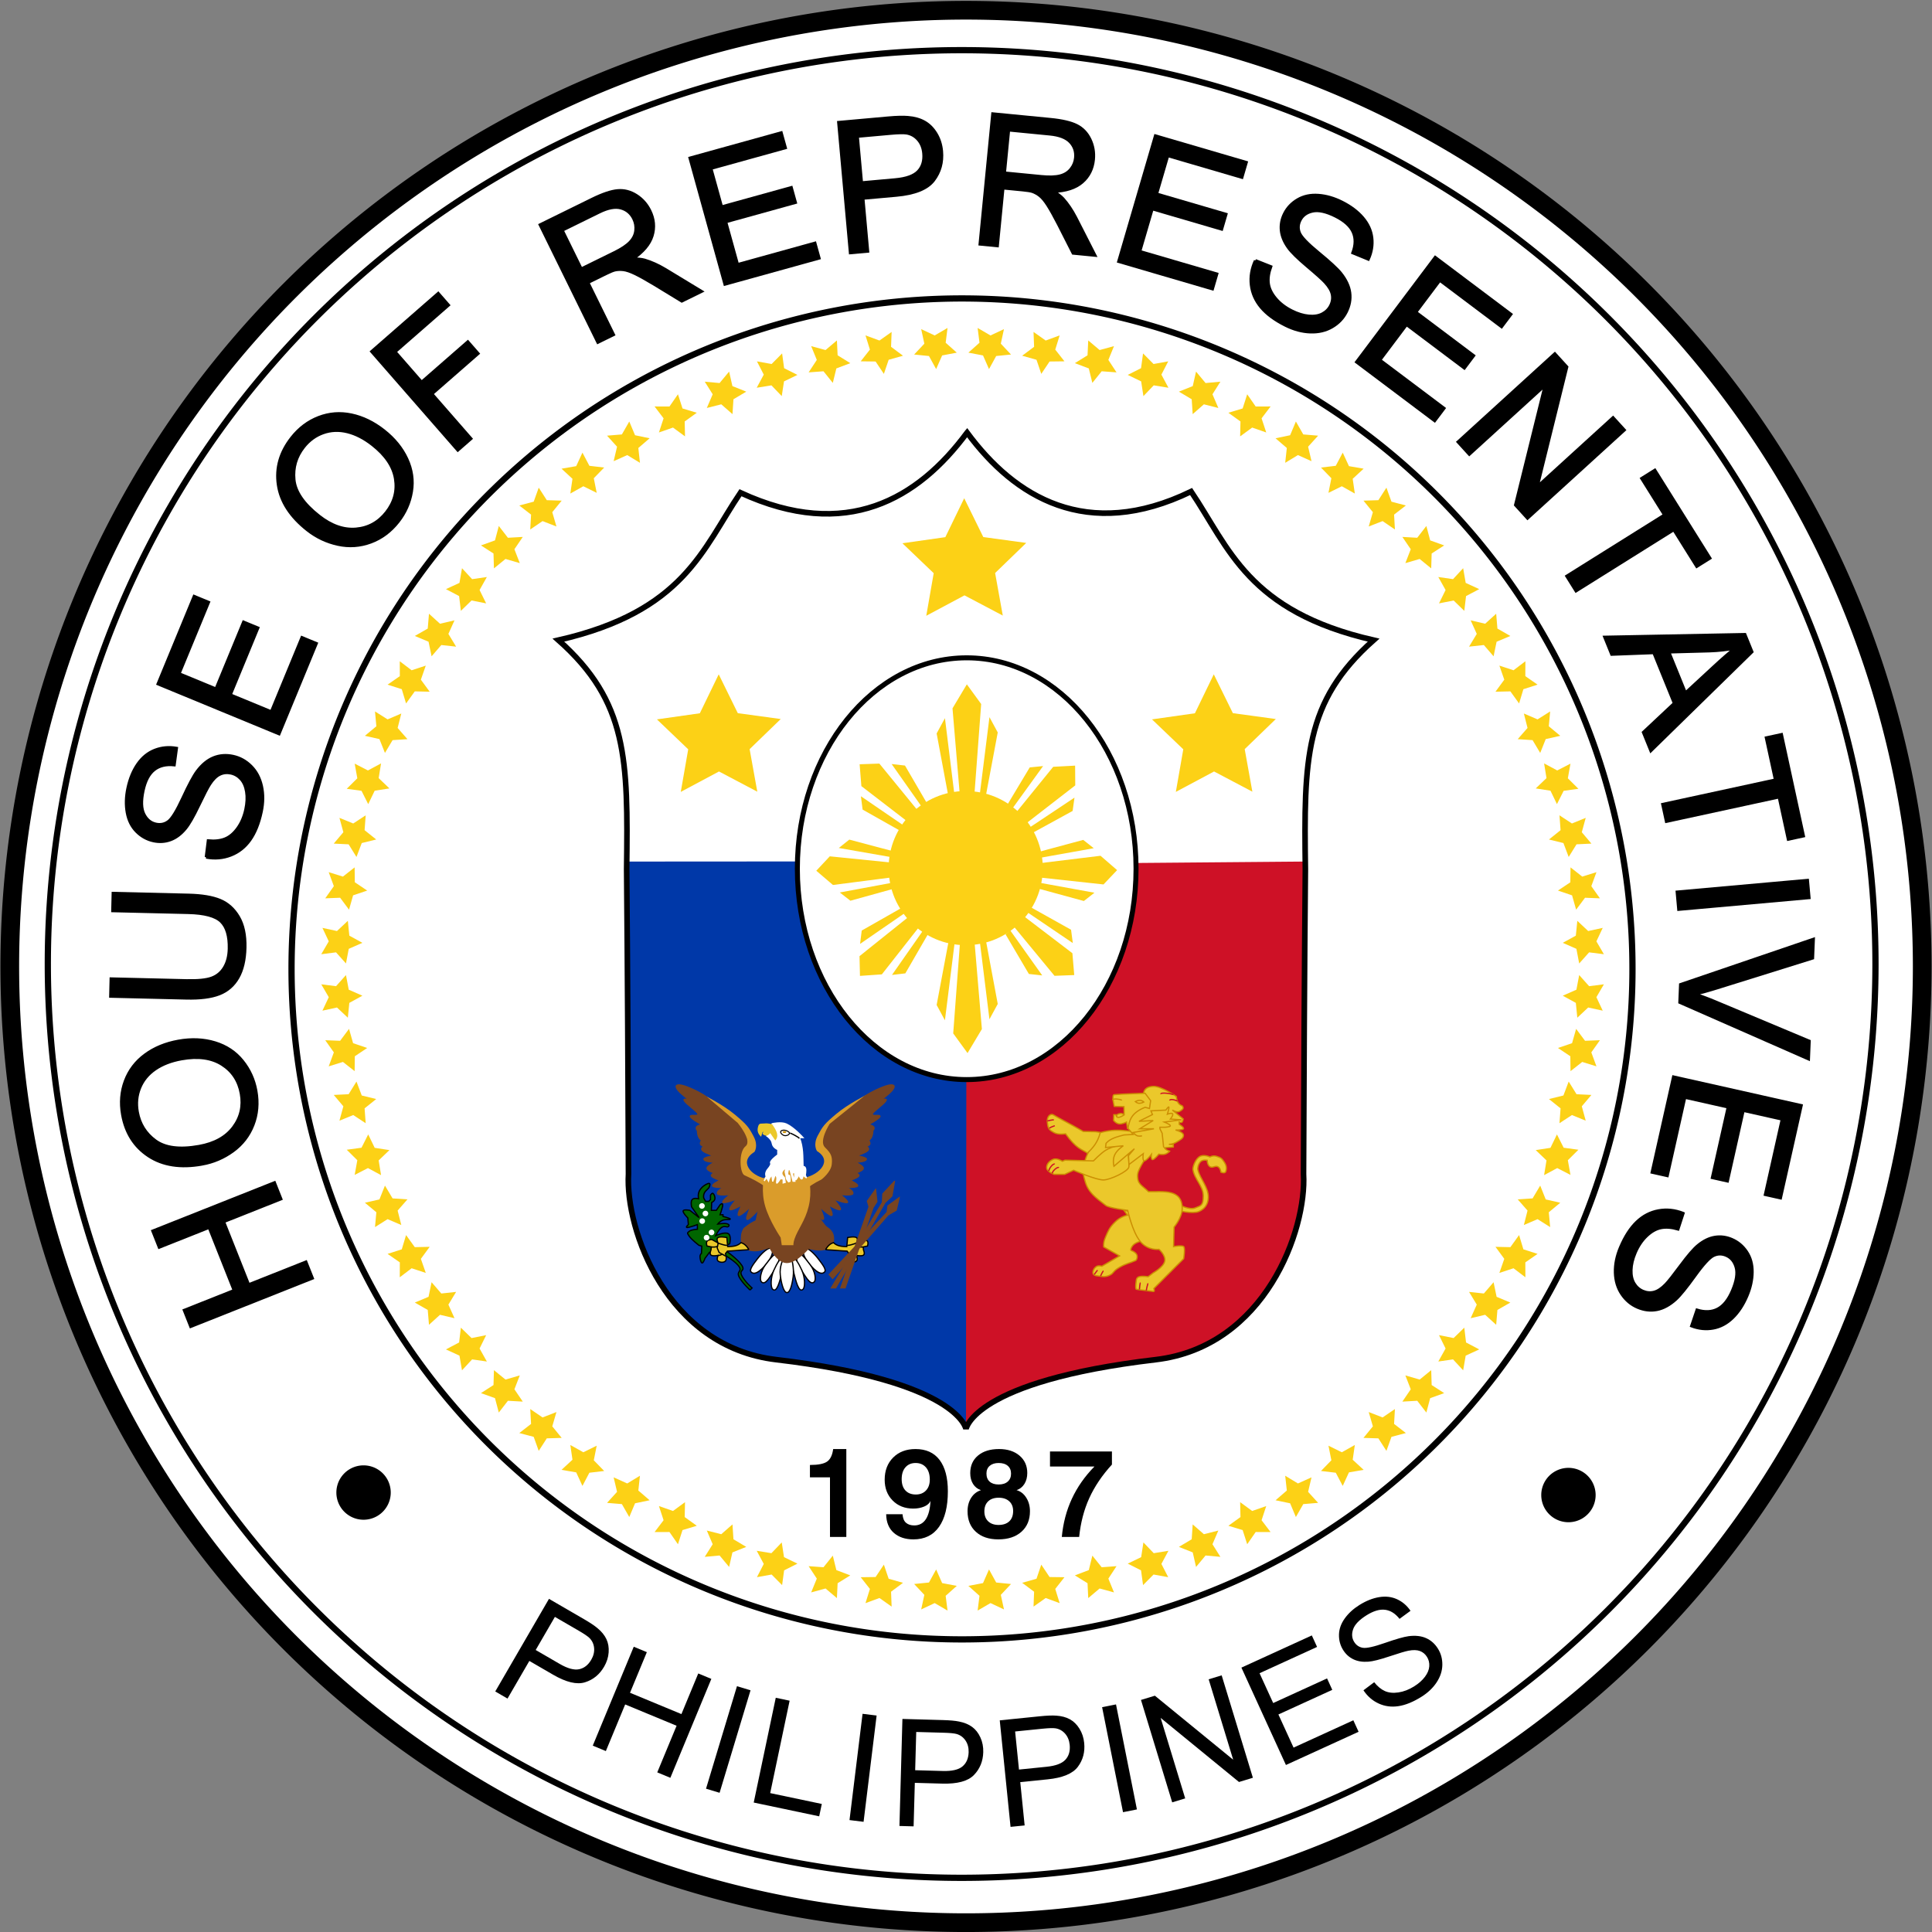 <?xml version="1.0" encoding="UTF-8" standalone="no"?>
<!-- Created with Inkscape (http://www.inkscape.org/) -->

<svg
   xmlns:dc="http://purl.org/dc/elements/1.1/"
   xmlns:cc="http://creativecommons.org/ns#"
   xmlns:rdf="http://www.w3.org/1999/02/22-rdf-syntax-ns#"
   xmlns:svg="http://www.w3.org/2000/svg"
   xmlns="http://www.w3.org/2000/svg"
   xmlns:xlink="http://www.w3.org/1999/xlink"
   xmlns:sodipodi="http://sodipodi.sourceforge.net/DTD/sodipodi-0.dtd"
   xmlns:inkscape="http://www.inkscape.org/namespaces/inkscape"
   version="1.1"
   width="1550"
   height="1550"
   id="svg2"
   inkscape:version="0.48.4 r9939"
   sodipodi:docname="Seal_of_the_Philippine_House_of_Representatives.svg">
  <rect width="100%" height="100%" fill="#808080" stroke="none"/>
  <sodipodi:namedview
     pagecolor="#ffffff"
     bordercolor="#666666"
     borderopacity="1"
     objecttolerance="10"
     gridtolerance="10"
     guidetolerance="10"
     inkscape:pageopacity="0"
     inkscape:pageshadow="2"
     inkscape:window-width="1366"
     inkscape:window-height="705"
     id="namedview204"
     showgrid="false"
     fit-margin-top="0"
     fit-margin-left="0"
     fit-margin-right="0"
     fit-margin-bottom="0"
     inkscape:zoom="0.13072018"
     inkscape:cx="788.04863"
     inkscape:cy="265.23906"
     inkscape:window-x="-8"
     inkscape:window-y="-8"
     inkscape:window-maximized="1"
     inkscape:current-layer="svg2"
     showguides="true"
     inkscape:guide-bbox="true"
     inkscape:snap-object-midpoints="true">
    <sodipodi:guide
       orientation="0,1"
       position="1607.018,-83.208"
       id="guide4677" />
  </sodipodi:namedview>
  <defs
     id="defs121">
    <path
       d="M 0,-18 5.29,-7.281 17.119,-5.562 8.56,2.781 10.58,14.562 0,9 -10.58,14.562 -8.56,2.781 l -8.559,-8.343 11.829,-1.719 z"
       transform="translate(0,500)"
       id="star"
       style="fill:#fcd116"
       inkscape:connector-curvature="0" />
  </defs>
  <path
     d="m 1542.152,775.366 a 767.152,767.152 0 0 1 -1534.304,0 767.152,767.152 0 1 1 1534.304,0 z"
     id="path4538-1"
     style="fill:#ffffff;stroke:#000000;stroke-width:15;stroke-miterlimit:4;stroke-opacity:1;stroke-dasharray:none"
     inkscape:connector-curvature="0" />
  <path
     d="m 1504.647,774.247 a 733.142,733.142 0 0 1 -1466.283,0 733.142,733.142 0 1 1 1466.283,0 z"
     id="path4538"
     style="fill:#ffffff;stroke:#000000;stroke-width:5;stroke-miterlimit:4;stroke-opacity:1;stroke-dasharray:none"
     inkscape:connector-curvature="0" />
  <path
     d="M 495.954,1239.132 A 537.903,537.903 0 0 0 1048.503,316.068 537.903,537.903 0 1 0 495.954,1239.132 z"
     id="path4598"
     style="fill:none;stroke:#000000;stroke-width:5;stroke-miterlimit:4;stroke-opacity:1;stroke-dasharray:none"
     inkscape:connector-curvature="0" />
  <g
     transform="translate(365.397,341.946)"
     id="g3454">
    <path
       d="m 409.7,804.549 c 0,0 5.594,-38.449 152.123,-55.679 87.873,-10.333 121.215,-104.281 118.562,-148.949 0.275,-72.184 0.739,-164.706 1.459,-244.597 -1.08,-87.843 -0.998,-134.2 54.758,-183.714 C 635.604,148.544 620.664,97.492 590.21,52.381 506.567,92.896 447.329,56.922 409.37,5.432 m 0.132,799.117 c 0,0 -5.594,-38.449 -152.123,-55.679 -87.873,-10.333 -121.215,-104.281 -118.562,-148.949 -0.275,-72.184 -0.739,-164.706 -1.459,-244.597 1.08,-87.843 0.998,-134.2 -54.758,-183.714 100.998,-23.067 115.609,-73.13 146.063,-118.241 84.961,39.198 142.552,4.87 181.828,-48.267"
       id="path1873"
       style="fill:#ffffff;stroke:none"
       inkscape:connector-curvature="0" />
    <path
       d="m 439.119,151.914 -30.743,-16.22 -30.653,16.389 5.967,-34.173 -25.1,-24.011 34.431,-4.9 15.14,-31.228 15.312,31.144 34.457,4.71 -24.967,24.148 6.156,34.139 z"
       id="path2783"
       style="fill:#fcd116;stroke:none"
       inkscape:connector-curvature="0" />
    <path
       d="m 242.169,293.205 -30.743,-16.22 -30.653,16.389 5.967,-34.173 -25.1,-24.011 34.431,-4.9 15.14,-31.228 15.312,31.144 34.457,4.71 -24.967,24.148 6.156,34.139 z"
       id="path4589"
       style="fill:#fcd116;stroke:none"
       inkscape:connector-curvature="0" />
    <path
       d="m 639.352,293.205 -30.743,-16.22 -30.653,16.389 5.967,-34.173 -25.1,-24.011 34.431,-4.9 15.14,-31.228 15.312,31.144 34.457,4.71 -24.967,24.148 6.156,34.139 z"
       id="path4611"
       style="fill:#fcd116;stroke:none"
       inkscape:connector-curvature="0" />
    <path
       d="m 138.737,349.768 271.888,-0.171 0,453.147 c -0.357,-2.38 -13.169,-18.479 -36.362,-27.98 -22.33,-9.147 -52.755,-17.141 -88.289,-22.179 -120.531,-7.8 -137.571,-100.125 -137.571,-100.125 -16.061,-33.065 -7.459,-100.733 -10.434,-152.005 l 0.768,-150.687 z"
       id="path4633"
       style="fill:#0038a8;stroke:#0038a8;stroke-width:1px"
       inkscape:connector-curvature="0" />
    <path
       d="m 679.957,349.768 -269.429,2.288 -0.431,448.66 c 0.357,-2.38 16.881,-17.767 37.586,-26.407 22.503,-9.39 50.063,-16.686 85.037,-21.725 120.531,-7.8 137.571,-100.125 137.571,-100.125 16.061,-33.065 7.459,-100.733 10.434,-152.005 l -0.768,-150.687 z"
       id="path6405"
       style="fill:#ce1126;stroke:#ce1126;stroke-width:1px"
       inkscape:connector-curvature="0" />
    <path
       d="m 536.331,629.087 2.768,3.875 c 0,0 -5.305,0.876 -9.963,5.535 -4.659,4.659 -5.443,7.104 -7.565,11.993 -2.122,4.889 -1.476,7.934 -1.476,7.934 l 12.731,7.196 -14.207,8.303 c 0,0 -2.814,-0.923 -4.613,0.369 -1.799,1.292 -2.537,2.998 -2.583,4.797 -0.046,1.799 2.399,2.399 2.399,2.399 l 4.244,0.553 c 0,0 3.183,0.876 6.827,-0.922 3.644,-1.799 2.168,-2.998 7.749,-6.273 5.581,-3.275 8.99,-3.601 13.1,-5.535 0.784,-0.369 1.891,-3.229 0.554,-5.166 -1.338,-1.937 -4.059,-2.768 -4.059,-2.768 0,0 -1.204,-0.184 0.369,-2.952 2.491,-4.382 9.594,-4.982 9.594,-4.982 0,0 -2.814,-3.459 -4.797,-8.487 -1.983,-5.028 -0.369,-7.657 -3.137,-11.624 -2.768,-3.967 -7.934,-4.244 -7.934,-4.244 z"
       id="path1893"
       style="fill:#ebc82b;stroke:#cc8f03;stroke-width:1px"
       inkscape:connector-curvature="0" />
    <path
       d="m 546.023,354.999 c 0.013,93.437 -60.817,169.192 -135.859,169.192 -75.042,0 -135.873,-75.755 -135.859,-169.192 -0.013,-93.437 60.817,-169.192 135.859,-169.192 75.042,0 135.873,75.755 135.859,169.192 l 0,0 z"
       id="path4631"
       style="fill:#ffffff;stroke:#000000;stroke-width:4"
       inkscape:connector-curvature="0" />
    <path
       d="m 379.27,304.215 -18.622,-31.976 -10.709,-1.213 25.498,36.21 3.833,-3.021 z m -14.454,14.651 -39.154,-30.126 -1.403,-17.539 15.833,-0.535 32.368,39.587 -7.646,8.613 z m -5.946,6.889 -32.224,-18.189 -1.357,-10.692 36.55,25.007 -2.969,3.873 z"
       id="path425"
       style="fill:#fcd116"
       inkscape:connector-curvature="0" />
    <path
       d="m 425.353,297.382 9.719,-51.702 -6.649,-12.282 -7.912,63.098 4.842,0.885 z m -20.581,-0.03 -6.004,-71.007 11.513,-19.267 11.49,15.794 -5.498,73.618 -11.502,0.862 z m -9.08,0.864 -9.648,-51.73 6.666,-12.263 7.825,63.121 -4.843,0.871 z"
       id="path426"
       style="fill:#fcd116"
       inkscape:connector-curvature="0" />
    <path
       d="m 468.465,371.173 35.699,9.738 8.485,-6.645 -43.57,-7.935 -0.614,4.841 z m 0.031,-20.581 49.039,-5.978 13.299,11.52 -10.913,11.484 -50.836,-5.524 -0.589,-11.502 z m -0.592,-9.081 35.728,-9.63 8.465,6.671 -43.594,7.802 -0.599,-4.843 z"
       id="path428"
       style="fill:#fcd116"
       inkscape:connector-curvature="0" />
    <path
       d="m 441.282,407.551 18.763,31.893 10.714,1.165 -25.658,-36.097 -3.819,3.038 z m 14.39,-14.714 39.286,29.953 1.48,17.533 -15.831,0.605 -32.543,-39.444 7.607,-8.647 z m 5.915,-6.915 32.304,18.047 1.404,10.685 -36.66,-24.846 2.952,-3.886 z"
       id="path429"
       style="fill:#fcd116"
       inkscape:connector-curvature="0" />
    <path
       d="m 358.114,386.316 -32.164,18.296 -1.322,10.696 36.467,-25.129 -2.982,-3.863 z m 14.503,14.602 -30.522,38.845 -17.552,1.224 -0.374,-15.838 39.914,-31.964 8.535,7.733 z m 6.828,6.016 -18.516,32.038 -10.705,1.248 25.378,-36.294 3.843,3.008 z"
       id="path431"
       style="fill:#fcd116"
       inkscape:connector-curvature="0" />
    <path
       d="m 351.752,341.144 -35.767,-9.485 -8.438,6.705 43.625,7.625 0.58,-4.846 z m 0.115,20.581 -48.995,6.326 -13.38,-11.426 10.831,-11.562 50.874,5.163 0.671,11.498 z m 0.656,9.076 -35.659,9.883 -8.512,-6.61 43.537,-8.111 0.634,4.839 z"
       id="path432"
       style="fill:#fcd116"
       inkscape:connector-curvature="0" />
    <path
       d="m 395.763,412.619 -9.719,51.702 6.649,12.282 7.912,-63.098 -4.842,-0.885 z m 20.581,0.03 6.004,71.007 -11.513,19.267 -11.49,-15.794 5.498,-73.618 11.502,-0.862 z m 9.08,-0.864 9.648,51.73 -6.666,12.262 -7.825,-63.121 4.843,-0.872 z"
       id="path8283"
       style="fill:#fcd116"
       inkscape:connector-curvature="0" />
    <path
       d="m 462.692,326.427 32.453,-17.776 1.493,-10.673 -36.866,24.539 m -11.347,-10.923 31.143,-38.35 17.57,-0.942 0.12,15.842 -40.422,31.319 m -15.14,-13.993 19.028,-31.736 10.723,-1.076 -25.958,35.882"
       id="path427"
       style="fill:#fcd116"
       inkscape:connector-curvature="0" />
    <path
       transform="matrix(2,0,0,2,244.311,54.9)"
       style="fill:#fcd116;stroke-width:1"
       d="m 113.446,149.808 c 0,17.074 -13.841,30.916 -30.915,30.916 -17.074,0 -30.916,-13.841 -30.916,-30.916 0,-17.074 13.841,-30.916 30.916,-30.916 17.074,0 30.915,13.841 30.915,30.916 z"
       id="circle1323"
       inkscape:connector-curvature="0" />
    <path
       d="m 580.994,624.727 c 0,0 7.692,4.245 12.439,2.419 4.747,-1.826 6.567,-1.919 6.55,-9.723 -0.017,-7.803 -7.052,-13.197 -8.278,-20.938 -0.299,-1.886 1.461,-7.669 4.869,-10.225 3.408,-2.556 8.765,0 8.765,0 0,0 2.313,-1.461 5.356,-0.487 3.043,0.974 4.009,1.402 6.079,4.567 2.069,3.165 1.944,5.516 1.276,7.54 -0.668,2.023 -3.947,0.553 -3.947,0.553 0,0 -0.243,-3.287 -2.435,-4.382 -2.191,-1.095 -4.185,1.293 -6.33,0 -2.145,-1.293 -2.25,-5.172 -2.25,-5.172 0,0 -3.53,-0.723 -5.356,1.225 -1.826,1.948 -2.449,5.032 -2.132,6.381 1.738,7.409 8.657,13.932 8.38,22.45 -0.277,8.517 -7.161,11.273 -9.487,11.62 -7.197,1.071 -16.422,-1.932 -16.422,-1.932 l 2.922,-3.895 z"
       id="path2038"
       style="fill:#ebc82b;stroke:#cc8f03;stroke-width:1px"
       inkscape:connector-curvature="0" />
    <path
       d="m 517.695,681.856 c -0.035,-0.779 1.871,-4.106 2.214,-4.244"
       id="path1895"
       style="fill:none;stroke:#ce1126;stroke-width:1px"
       inkscape:connector-curvature="0" />
    <path
       d="m 512.529,680.565 c 0.383,-0.766 2.41,-3.16 2.583,-3.506"
       id="path1897"
       style="fill:none;stroke:#ce1126;stroke-width:1px"
       inkscape:connector-curvature="0" />
    <path
       d="m 542.91,565.822 c 0,0 -7.416,-1.236 -13.843,-0.989 -6.427,0.247 -11.865,1.978 -11.865,1.978 0,0 -8.8,12.013 -11.865,21.555 -3.065,9.541 -1.335,12.953 -0.396,16.611 2.504,9.753 8.516,13.721 16.809,20.171 2.67,2.076 17.6,3.955 17.6,3.955 0,0 3.609,16.908 9.888,24.719 6.279,7.811 15.227,6.526 15.227,6.526 0,0 5.685,4.993 4.548,9.69 -1.137,4.697 -9.097,9.097 -9.097,9.097 l -4.153,3.164 c 0,0 -4.746,-0.692 -7.119,0 -2.373,0.692 -2.373,2.769 -2.373,2.769 0,0 -1.086,6.891 0,7.317 0.605,0.237 10.167,1.264 13.645,1.78 1.335,0.198 0.396,-2.373 0.396,-2.373 l 23.928,-23.928 c 0,0 1.331,-8.573 0,-9.69 -1.568,-1.315 -8.108,0 -8.108,0 l 0.396,-15.622 c 0,0 6.407,-7.577 6.526,-14.831 0.079,-16.168 -15.322,-13.344 -27.092,-13.645 -5.285,-5.285 -8.997,-5.689 -8.701,-13.447 0.198,-5.191 9.492,-17.6 9.492,-17.6 L 542.91,565.822 z"
       id="path1921"
       style="fill:#ebc82b;stroke:#cc8f03;stroke-width:1px"
       inkscape:connector-curvature="0" />
    <path
       d="m 517.326,566.538 c -1.851,7.766 -5.873,12.492 -10.332,16.606 -5.089,-3.377 -8.778,-3.428 -17.528,-15.499 0,0 -5.628,1.015 -9.225,-0.922 -3.598,-1.937 -4.801,-3.172 -5.166,-6.827 -0.092,-0.923 -0.692,-3.321 0.369,-5.535 1.061,-2.214 3.088,-2.557 4.152,-1.937 8.021,4.677 12.913,6.926 24.078,13.376 l 9.779,0.184 3.875,0.554 z"
       id="path1899"
       style="fill:#ebc82b;stroke:#cc8f03;stroke-width:1px"
       inkscape:connector-curvature="0" />
    <path
       d="m 475.074,557.682 c -0.035,-0.779 4.639,-1.154 4.982,-1.292"
       id="path1901"
       style="fill:none;stroke:#ce1126;stroke-width:1px"
       inkscape:connector-curvature="0" />
    <path
       d="m 476.55,563.402 c -0.035,-0.779 3.901,-2.076 4.244,-2.214"
       id="path1903"
       style="fill:none;stroke:#ce1126;stroke-width:1px"
       inkscape:connector-curvature="0" />
    <path
       d="m 530.426,553.254 c 0,-1.061 1.568,-1.707 2.952,-1.845 1.384,-0.138 2.583,0.231 2.583,1.292 0,1.061 -1.199,2.814 -2.583,2.952 -1.384,0.138 -2.952,-1.338 -2.952,-2.399 z"
       id="path1907"
       style="fill:#ebc82b;stroke:#cc8f03;stroke-width:1px"
       inkscape:connector-curvature="0" />
    <path
       d="m 558.841,539.969 -2.03,9.779 c 0,0 7.045,0.063 7.38,-4.244 0.293,-3.771 -5.351,-5.535 -5.351,-5.535 z"
       id="path1909"
       style="fill:none;stroke:#000000;stroke-width:1px"
       inkscape:connector-curvature="0" />
    <path
       d="m 560.501,543.475 c 0,0 1.292,1.292 1.292,2.214 0,0.923 -1.292,1.476 -1.292,1.476"
       id="path1911"
       style="fill:none;stroke:#000000;stroke-width:1px"
       inkscape:connector-curvature="0" />
    <path
       d="m 535.199,576.533 c 0,0 -8.187,0.866 -13.788,4.496 -4.046,2.623 -9.592,8.393 -9.592,8.393 l -22.78,-0.6 -2.098,0.899 c 0,0 -4.346,-2.847 -7.493,-1.499 -3.147,1.349 -5.32,3.897 -5.095,6.894 0.225,2.997 5.995,5.096 5.995,5.096 l 8.393,0 7.194,-3.297 c 0,0 17.946,7.842 23.979,7.793 5.346,-0.043 20.036,-6.98 20.382,-10.491 0.353,-3.583 -0.899,-15.586 -0.899,-15.586 l -4.196,-2.098 z"
       id="path1913"
       style="fill:#ebc82b;stroke:#cc8f03;stroke-width:1px"
       inkscape:connector-curvature="0" />
    <path
       d="m 478.923,599.393 c -0.521,-1.265 3.839,-5.5 5.232,-4.587"
       id="path1915"
       style="fill:none;stroke:#ce1126;stroke-width:1px"
       inkscape:connector-curvature="0" />
    <path
       d="m 476.154,597.613 c -0.521,-1.265 3.246,-6.488 4.639,-5.576"
       id="path1917"
       style="fill:none;stroke:#ce1126;stroke-width:1px"
       inkscape:connector-curvature="0" />
    <path
       d="m 552.007,536.16 c 0,0 -0.651,-6.391 8.108,-6.526 6.383,-0.098 18.193,8.108 18.193,8.108 0.381,3.306 1.238,6.294 4.746,7.515 1.296,1.555 1.147,2.647 -2.373,4.548 -1.886,1.019 -5.537,-1.187 -5.537,-1.187 l 8.701,7.119 c 0,0 -0.198,1.928 -0.989,2.571 -0.791,0.643 -2.175,0 -2.175,0 l 0,1.78 c 0,0 4.103,2.422 3.362,3.559 -0.742,1.137 -6.328,0.989 -6.328,0.989 0,0 6.279,1.533 6.328,4.153 0.049,2.62 -2.62,3.708 -5.537,5.537 -2.917,1.829 -6.13,1.78 -6.13,1.78 l 3.56,0.396 0,1.78 -7.119,0.593 c 1.027,1.636 2.616,2.15 4.153,2.768 0,0 -1.582,1.78 -3.757,2.373 -2.175,0.593 -4.944,0 -4.944,0 0,0 -3.461,4.301 -4.944,4.351 -1.483,0.05 -0.989,-4.153 -0.989,-4.153 0,0 -4.103,5.29 -5.735,5.141 -1.631,-0.148 -0.791,-5.735 -0.791,-5.735 l -11.47,8.701 -0.396,-7.119 4.746,-5.537 -16.413,14.04 c 0,0 -1.285,-4.993 0.593,-9.097 1.879,-4.103 6.921,-7.317 6.921,-7.317 l -14.238,1.384 0.396,-3.362 c 3.406,-3.998 8.984,-5.282 14.436,-6.724 l 7.317,-0.396 -4.153,-4.944 0,-20.962 12.458,-6.13 z"
       id="path1919"
       style="fill:#ebc82b;stroke:#cc8f03;stroke-width:1px"
       inkscape:connector-curvature="0" />
    <path
       d="m 553.305,535.172 4.428,5.904 -0.923,6.273 -3.506,-0.922 c -12.062,4.774 -12.38,11.149 -14.023,17.344 l -0.923,-5.535 c 0,0 -3.321,1.799 -5.904,1.476 -2.583,-0.323 -4.428,-2.768 -4.428,-2.768 l 0.185,-4.613 1.661,0 c 0,0 0.185,2.168 1.845,2.214 1.661,0.046 4.797,-2.03 4.797,-2.03 l -0.185,-6.642 -7.749,-0.184 c 0,0 -2.491,-9.179 0,-9.41 6.688,-0.619 24.724,-1.107 24.724,-1.107 z"
       id="path1905"
       style="fill:#ebc82b;stroke:#cc8f03;stroke-width:1px"
       inkscape:connector-curvature="0" />
    <path
       d="m 548.742,692.535 c -0.035,-0.779 0.487,-5.292 0.83,-5.43"
       id="path1923"
       style="fill:none;stroke:#ce1126;stroke-width:1px"
       inkscape:connector-curvature="0" />
    <path
       d="m 554.279,693.523 c -0.035,-0.779 1.08,-5.688 1.423,-5.826"
       id="path1925"
       style="fill:none;stroke:#ce1126;stroke-width:1px"
       inkscape:connector-curvature="0" />
    <path
       d="m 550.785,569.34 c -4.811,0.91 -5.321,-1.405 -7.194,-2.698 l 16.785,-2.997 -11.39,0 10.79,-6.594 -11.39,0.599 10.79,-5.395 -1.199,-2.997 11.989,-0.6 c 0,0 2.098,-3.222 2.398,-2.398 0.3,0.824 -1.199,5.695 -1.199,5.695 0,0 3.447,-1.349 4.196,-0.3 0.749,1.049 -1.798,4.196 -1.798,4.196 l 8.992,0.6 -13.788,1.798 c 0,0 4.796,1.948 4.796,2.997 0,1.049 -4.796,1.199 -4.796,1.199 l -3.597,0 0,1.199 1.798,3.597 1.199,11.39"
       id="path1927"
       style="fill:none;stroke:#cc8f03;stroke-width:1px"
       inkscape:connector-curvature="0" />
    <path
       d="m 545.418,541.834 c 0,0 2.066,-1.119 3.787,-1.033 1.722,0.086 3.099,1.377 3.099,1.377 0,0 -2.066,1.119 -3.787,1.033 -1.722,-0.086 -3.099,-1.377 -3.099,-1.377 z"
       id="path18036"
       style="fill:none;stroke:#cc8f03;stroke-width:1px"
       inkscape:connector-curvature="0" />
    <path
       d="m 527.309,540.647 c -0.035,-1.783 6.999,-0.495 7.342,0.196"
       id="path18039"
       style="fill:none;stroke:#cc8f03;stroke-width:1px"
       inkscape:connector-curvature="0" />
    <path
       d="m 565.871,535.826 c -0.035,-1.783 9.754,-0.151 10.097,0.54"
       id="path18042"
       style="fill:none;stroke:#ce1126;stroke-width:1px"
       inkscape:connector-curvature="0" />
    <path
       d="m 573.101,540.99 c -0.035,-1.783 5.622,-0.151 5.965,0.54"
       id="path18045"
       style="fill:none;stroke:#ce1126;stroke-width:1px"
       inkscape:connector-curvature="0" />
    <g
       transform="translate(3.072,3.141)"
       id="g1906"
       style="fill:#ffffff">
      <path
         d="m 250.31,656.445 c -2.066,-1.205 -7.316,3.443 -11.018,8.263 -3.701,4.82 -6.814,8.942 -5.165,10.673 3.443,3.615 9.727,-3.099 13.428,-7.919 3.701,-4.82 4.82,-9.813 2.754,-11.018 z"
         id="path1900"
         style="fill:#ffffff;stroke:#000000;stroke-width:1px"
         inkscape:connector-curvature="0" />
      <path
         d="m 254.786,661.265 c -2.066,-1.205 -5.595,3.787 -9.296,8.608 -3.701,4.82 -4.748,11.696 -3.099,13.428 3.443,3.615 7.661,-5.853 11.362,-10.673 3.701,-4.82 3.099,-10.157 1.033,-11.362 z"
         id="path1902"
         style="fill:#ffffff;stroke:#000000;stroke-width:1px"
         inkscape:connector-curvature="0" />
      <path
         d="m 259.95,664.364 c -2.066,-1.205 -5.054,4.111 -7.575,9.641 -2.668,5.853 -2.682,13.418 -1.033,15.149 3.443,3.615 5.939,-6.886 7.575,-13.428 1.474,-5.896 3.099,-10.157 1.033,-11.362 z"
         id="path1904"
         style="fill:#ffffff;stroke:#000000;stroke-width:1px"
         inkscape:connector-curvature="0" />
    </g>
    <g
       transform="matrix(-1,0,0,1,530.275,3.141)"
       id="g1911"
       style="fill:#ffffff">
      <path
         d="m 250.31,656.445 c -2.066,-1.205 -7.316,3.443 -11.018,8.263 -3.701,4.82 -6.814,8.942 -5.165,10.673 3.443,3.615 9.727,-3.099 13.428,-7.919 3.701,-4.82 4.82,-9.813 2.754,-11.018 z"
         id="path1914"
         style="fill:#ffffff;stroke:#000000;stroke-width:1px"
         inkscape:connector-curvature="0" />
      <path
         d="m 254.786,661.265 c -2.066,-1.205 -5.595,3.787 -9.296,8.608 -3.701,4.82 -4.748,11.696 -3.099,13.428 3.443,3.615 7.661,-5.853 11.362,-10.673 3.701,-4.82 3.099,-10.157 1.033,-11.362 z"
         id="path1916"
         style="fill:#ffffff;stroke:#000000;stroke-width:1px"
         inkscape:connector-curvature="0" />
      <path
         d="m 259.95,664.364 c -2.066,-1.205 -5.054,4.111 -7.575,9.641 -2.668,5.853 -2.682,13.418 -1.033,15.149 3.443,3.615 5.939,-6.886 7.575,-13.428 1.474,-5.896 3.099,-10.157 1.033,-11.362 z"
         id="path1918"
         style="fill:#ffffff;stroke:#000000;stroke-width:1px"
         inkscape:connector-curvature="0" />
    </g>
    <path
       d="m 262.678,668.882 c 0,0 -2.841,5.509 -2.066,12.051 0.775,6.542 2.582,13.772 5.165,14.117 2.582,0.344 4.218,-5.767 5.165,-12.739 0.947,-6.972 -1.377,-15.149 -1.377,-15.149 l -6.886,1.722 z"
       id="path1920"
       style="fill:#ffffff;stroke:#000000;stroke-width:1px"
       inkscape:connector-curvature="0" />
    <path
       d="m 280.402,603.322 4.117,6.925 c 0,0 8.859,-3.918 13.402,-8.632 4.543,-4.713 3.691,-4.316 4.77,-10.222 1.079,-5.906 1.912,-10.953 -0.454,-13.402 -1.171,-1.213 -7.872,-1.96 -6.36,-7.723 2.14,-3.166 10.374,-12.194 10.449,-12.494 2.493,-4.013 10.408,-8.026 15.674,-12.039 l 7.95,-8.859 c 0,0 -14.368,7.099 -24.079,15.22 -9.711,8.121 -10.904,9.995 -14.765,17.264 -3.862,7.269 -0.681,11.812 -0.681,11.812 13.009,8.089 1.939,19.712 -10.023,22.151 z"
       id="path1930"
       style="fill:#da9c2b;stroke:#da9c2b;stroke-width:1px"
       inkscape:connector-curvature="0" />
    <path
       d="m 248.472,604.022 -1.494,6.925 c 0,0 -10.449,-3.918 -14.992,-8.632 -4.543,-4.713 -3.691,-4.316 -4.77,-10.222 -1.079,-5.906 -1.912,-10.953 0.454,-13.402 1.171,-1.213 7.872,-1.96 6.36,-7.723 -2.14,-3.166 -10.374,-12.194 -10.449,-12.494 -2.493,-4.013 -10.408,-8.026 -15.674,-12.039 l -7.95,-8.859 c 0,0 14.368,7.099 24.079,15.22 9.711,8.121 10.904,9.995 14.765,17.264 3.862,7.269 0.681,11.812 0.681,11.812 -13.009,8.089 -2.972,19.712 8.991,22.151 z"
       id="path1932"
       style="fill:#da9c2b;stroke:#da9c2b;stroke-width:1px"
       inkscape:connector-curvature="0" />
    <path
       d="m 201.834,538.693 c -0.27,-1.35 -17.447,-10.704 -22.943,-10.222 -1.729,0.152 -2.783,0.965 -0.454,4.089 2.328,3.123 9.768,8.405 9.768,8.405 0,0 -6.133,-2.499 -4.543,0.227 1.59,2.726 10.818,8.924 10.904,10.676 0.108,2.213 -6.19,0.17 -6.133,1.817 0.057,1.647 9.086,6.588 9.086,6.588 0,0 -4.146,0.909 -4.316,2.499 -0.17,1.59 0.909,2.045 0.909,2.045 0.185,4.552 1.406,7.031 3.407,7.95 0,0 -1.363,1.931 -0.909,3.18 0.454,1.249 2.726,1.817 2.726,1.817 0,0 -3.067,1.533 -1.136,3.407 1.931,1.874 8.859,4.089 8.859,4.089 0,0 -7.91,1.389 -7.723,2.726 0.341,2.442 9.086,2.499 9.086,2.499 0,0 -6.474,2.612 -6.588,4.77 -0.114,2.158 6.133,3.862 6.133,3.862 0,0 -3.578,1.022 -2.499,2.499 1.079,1.476 6.815,3.407 6.815,3.407 0,0 -6.815,3.123 -5.906,4.543 0.909,1.42 9.541,1.136 9.541,1.136 0,0 -6.36,1.988 -5.679,4.997 0.401,1.773 10.222,0.681 10.222,0.681 0,0 -7.212,5.452 -5.906,6.36 1.306,0.909 11.131,-2.726 11.131,-2.726 0,0 -6.474,7.212 -5.452,8.405 1.022,1.192 9.541,-3.635 9.541,-3.635 0,0 -4.316,8.121 -2.499,8.405 1.817,0.284 9.768,-7.269 9.768,-7.269 0,0 -4.77,10.108 -2.953,10.449 1.817,0.341 10.222,-9.086 10.222,-9.086 l 14.311,-3.635 c -3.904,-10.76 -15.015,-16.783 -27.032,-22.299 -4.091,-1.878 -5.175,-19.29 0.801,-24.041 5.227,-4.156 -6.316,-18.027 -6.316,-18.027 L 201.834,538.693 z"
       id="path1924"
       style="fill:#784421;stroke:#784421;stroke-width:1px"
       inkscape:connector-curvature="0" />
    <path
       d="m 246.357,624.331 c -4.171,3.42 -3.754,8.675 -5.225,13.175 0,0 -3.862,1.647 -6.588,3.862 -2.726,2.215 -3.067,1.59 -4.316,4.997 -1.249,3.407 -0.681,8.632 -0.681,8.632 2.975,1.276 4.673,3.191 5.225,5.679 0,0 3.407,1.193 7.723,0.681 4.316,-0.511 9.541,-2.726 9.541,-2.726 0,0 5.849,12.039 13.629,12.266 7.78,0.227 17.491,-11.358 17.491,-11.358 0,0 7.439,2.215 12.721,0.909 5.281,-1.306 6.701,-1.476 7.269,-5.906 0.568,-4.43 0.065,-8.51 -5.225,-11.812 -2.291,-1.431 -8.708,-11.812 -14.084,-17.718 l -37.481,-0.681 z"
       id="path1912"
       style="fill:#784421;stroke:#784421;stroke-width:1px"
       inkscape:connector-curvature="0" />
    <path
       d="m 327.181,538.693 c 0.27,-1.35 17.447,-10.704 22.943,-10.222 1.729,0.152 2.783,0.965 0.454,4.089 -2.328,3.123 -9.768,8.405 -9.768,8.405 0,0 6.133,-2.499 4.543,0.227 -1.59,2.726 -10.818,8.924 -10.904,10.676 -0.108,2.213 6.19,0.17 6.133,1.817 -0.057,1.647 -9.086,6.588 -9.086,6.588 0,0 4.146,0.909 4.316,2.499 0.17,1.59 -0.909,2.044 -0.909,2.044 -0.185,4.552 -1.406,7.031 -3.407,7.95 0,0 1.363,1.931 0.909,3.18 -0.454,1.249 -2.726,1.817 -2.726,1.817 0,0 3.067,1.533 1.136,3.407 -1.931,1.874 -8.859,4.089 -8.859,4.089 0,0 7.91,1.389 7.723,2.726 -0.341,2.442 -9.086,2.499 -9.086,2.499 0,0 6.474,2.612 6.588,4.77 0.114,2.158 -6.133,3.862 -6.133,3.862 0,0 3.578,1.022 2.499,2.499 -1.079,1.476 -6.815,3.407 -6.815,3.407 0,0 6.815,3.123 5.906,4.543 -0.909,1.42 -9.541,1.136 -9.541,1.136 0,0 6.36,1.988 5.679,4.997 -0.401,1.773 -10.222,0.681 -10.222,0.681 0,0 7.212,5.452 5.906,6.36 -1.306,0.909 -11.131,-2.726 -11.131,-2.726 0,0 6.474,7.212 5.452,8.405 -1.022,1.192 -9.541,-3.635 -9.541,-3.635 0,0 4.316,8.121 2.499,8.405 -1.817,0.284 -9.768,-7.269 -9.768,-7.269 0,0 4.77,10.108 2.953,10.449 -1.817,0.341 -10.222,-9.086 -10.222,-9.086 l -14.311,-3.635 c 7.502,-7.747 11.107,-12.796 23.561,-18.892 0,0 7.733,-5.84 8.449,-12.475 0.716,-6.635 -0.757,-9.408 -5.584,-14.065 -4.827,-4.657 3.786,-18.172 3.786,-18.172 l 26.577,-21.353 z"
       id="path1929"
       style="fill:#784421;stroke:#784421;stroke-width:1px"
       inkscape:connector-curvature="0" />
    <path
       d="m 247.492,603.205 c 0,0 -2.442,10.336 0.909,22.261 3.351,11.926 12.494,25.442 12.494,25.442 l 0.909,6.133 9.313,0 c 0,0 -0.114,-1.988 0.909,-4.997 2.689,-7.918 8.462,-14.254 11.358,-26.123 2.896,-11.869 0.227,-21.353 0.227,-21.353 l -19.99,-13.175 -16.128,11.812 z"
       id="path1934"
       style="fill:#da9c2b"
       inkscape:connector-curvature="0" />
    <path
       d="m 281.669,603.095 -1.011,-2.162 c 0,0 0.681,-3.691 0.227,-5.452 -0.454,-1.76 -2.044,-1.59 -2.044,-1.59 -0.241,-7.723 0.168,-15.447 -2.953,-23.17 l 2.953,0 c 0,0 -7.218,-8.108 -13.402,-10.903 -4.146,-1.874 -11.358,-0.227 -11.358,-0.227 l -4.316,9.768 c 0,0 2.044,1.306 3.407,3.407 1.363,2.101 0.681,3.123 2.044,4.997 1.363,1.874 3.407,2.499 3.407,2.499 l 0,4.316 c 0,0 -3.748,2.669 -5.225,4.77 -1.477,2.101 0.341,1.42 -0.681,3.635 -1.022,2.215 -2.556,3.01 -3.407,5.225 -0.852,2.215 0,3.635 0,3.635 l -1.59,3.635 1.817,-2.726 1.59,2.726 c 0.455,-2.119 1.711,-3.438 2.726,-4.997 l 0.681,5.452 2.044,-5.452 c 2.36,2.196 0.862,4.682 1.136,6.588 0.156,1.085 2.953,-3.407 2.953,-3.407 l 2.272,0.227 0,3.18 1.59,-0.454 -0.681,-3.862 c 0,0 -2.215,-1.817 -2.044,-3.635 0.17,-1.817 2.044,-3.407 2.726,-3.635 0.681,-0.227 0,2.726 0,2.726 0,0 0.909,3.635 0.909,4.77 0,1.136 1.817,3.18 1.817,3.18 l 1.136,-0.454 c 0,0 0.227,-2.896 -0.227,-4.089 -0.454,-1.193 -1.59,-0.681 -1.59,-0.681 l 0,-2.044 0.454,-2.499 1.363,0 2.499,9.313 1.363,0 -1.817,-4.997 0,-1.817 1.817,0 c 0,0 -0.341,5.225 0.454,5.679 0.795,0.454 2.726,-3.862 2.726,-3.862 0,0 1.42,3.123 2.272,3.18 0.852,0.057 1.136,-2.953 1.136,-2.953 l 2.829,2.162 z"
       id="path3716"
       style="fill:#ffffff;stroke:#ffffff;stroke-width:1px"
       inkscape:connector-curvature="0" />
    <path
       d="m 260.895,566.179 c -0.057,1.079 1.42,2.669 3.18,2.953 1.76,0.284 3.805,-0.738 3.862,-1.817 0.057,-1.079 -1.874,-2.215 -3.635,-2.499 -1.76,-0.284 -3.351,0.284 -3.407,1.363 z"
       id="path1936"
       style="fill:none;stroke:#000000;stroke-width:0.8"
       inkscape:connector-curvature="0" />
    <path
       d="m 254.08,560.046 c 0,0 -3.123,-1.022 -5.906,-0.681 -2.783,0.341 -4.389,-0.594 -5.225,2.044 -0.921,2.908 -0.928,5.755 2.272,8.632 l 1.136,-3.635 c 2.234,-1.365 4.048,-1.05 5.679,0 l 4.543,6.588 c 3.19,-3.481 1.226,-7.739 -2.499,-12.948 z"
       id="path3710"
       style="fill:#ebc82b"
       inkscape:connector-curvature="0" />
    <path
       d="m 246.357,567.769 c 0,0 1.76,1.647 3.407,1.363 1.647,-0.284 3.18,-2.499 3.18,-2.499 l -4.543,-4.77 -2.044,5.906 z"
       id="path3712"
       style="fill:#ebc82b"
       inkscape:connector-curvature="0" />
    <path
       d="m 275.887,571.403 c -0.639,-1.206 -6.76,-4.236 -7.496,-4.316"
       id="path3718"
       style="fill:none;stroke:#000000;stroke-width:1px"
       inkscape:connector-curvature="0" />
    <path
       d="m 264.41,569.285 a 1.022,0.341 0 1 1 -2.044,0 1.022,0.341 0 1 1 2.044,0 z"
       transform="translate(0.573,-2.993)"
       id="path1931"
       style="fill:#ebc849;stroke:#cc8f03;stroke-width:0.8"
       inkscape:connector-curvature="0" />
    <path
       d="m 202.508,607.637 c -1.924,0.7 -4.665,2.333 -6.531,5.365 -1.866,3.032 -0.933,6.764 -0.933,6.764 0,0 -3.732,-0.933 -5.132,0.7 -1.4,1.633 -0.467,5.831 -0.467,5.831 l 6.065,8.631 -7.464,-5.832 c 0,0 -4.957,-1.05 -5.365,0.467 -0.408,1.516 3.732,5.598 3.732,5.598 l 0.467,5.365 c 0,0 -2.741,2.333 -0.933,2.333 1.808,0 8.164,-2.333 8.164,-2.333 l 0,3.732 c 0,0 -4.898,0.233 -6.531,1.633 -1.633,1.4 -1.924,1.166 0,3.965 1.924,2.799 7.698,7.231 7.698,7.231 l 2.333,0.7 -0.233,5.831 c 0,0 -1.283,0.875 -1.166,2.799 0.117,1.924 0.641,4.607 1.633,4.899 0.991,0.291 2.333,-3.732 2.333,-3.732 l 3.499,-4.665 16.328,-6.998 c 0,0 1.633,-6.531 -1.166,-8.164 -2.799,-1.633 -10.03,1.633 -10.03,1.633 0,0 2.158,-4.723 4.665,-6.531 2.508,-1.808 4.315,0.058 5.365,-0.7 1.05,-0.758 0.933,-1.808 -1.166,-2.333 -2.099,-0.525 -7.231,0.233 -7.231,0.233 0,0 1.458,-2.041 3.965,-3.032 2.508,-0.991 6.006,-0.175 6.065,-0.933 0.058,-0.758 -5.831,-2.099 -5.831,-2.099 l 0,-1.399 -2.333,0 c 0,0 2.099,-5.948 2.099,-7.931 0,-1.983 -2.099,0 -2.099,0 l -3.032,4.432 -3.965,0 0.233,-6.298 c 0,0 2.274,-0.991 2.566,-2.799 0.292,-1.808 -0.525,-3.674 -1.4,-4.432 -0.875,-0.758 -2.099,1.4 -2.099,1.4 l 0,3.499 -1.4,1.399 -2.566,0 -1.4,-2.566 c 0,0 -0.641,-1.924 0.467,-4.199 1.108,-2.274 3.266,-3.032 3.965,-4.898 0.7,-1.866 0.758,-3.266 -1.166,-2.566 z"
       id="path1938"
       style="fill:#006600;stroke:#000000;stroke-width:1px"
       inkscape:connector-curvature="0" />
    <path
       d="m 236.33,693.01 c 0,0 -6.59,-6.006 -8.864,-10.73 -2.274,-4.723 3.499,-4.024 -0.7,-9.097 -4.199,-5.073 -16.095,-11.196 -16.095,-11.196 l 5.365,-1.166 c 0,0 10.147,7.056 13.529,12.13 3.382,5.073 -2.099,3.557 0,8.164 2.099,4.607 8.397,10.263 8.397,10.263 l -1.633,1.633 z"
       id="path1940"
       style="fill:#006600;stroke:#000000;stroke-width:1px"
       inkscape:connector-curvature="0" />
    <g
       transform="translate(3.072,3.141)"
       id="g1943"
       style="fill:#ebc82b">
      <path
         d="m 226.021,651.856 c -1.837,1.698 -4.209,3.198 -10.676,3.18 l -0.681,-7.269 c 0,0 -5.281,-1.079 -7.042,0 -1.76,1.079 0,4.316 0,4.316 l -4.997,-2.726 c 0,0 -2.896,0.057 -3.862,1.363 -0.965,1.306 0,3.862 0,3.862 l 3.407,0.681 -0.227,2.499 c 0,0 -1.42,3.01 0,4.089 1.42,1.079 5.679,0.227 5.679,0.227 0,0 -1.477,3.407 0,4.543 1.477,1.136 4.43,1.477 5.906,0 1.477,-1.477 0,-5.906 0,-5.906 l 1.59,-2.044 c 0,0 5.736,-0.284 9.995,-0.681 4.259,-0.398 7.528,-0.156 7.042,-0.909 -2.209,-3.421 -4.089,-4.58 -6.133,-5.225 z"
         id="path1933"
         style="fill:#ebc82b;stroke:#000000;stroke-width:1px"
         inkscape:connector-curvature="0" />
      <path
         d="m 213.705,662.636 -5.219,-2.87 -1.566,-3.653 0.783,-3.914"
         id="path1935"
         style="fill:#ebc82b;stroke:#000000;stroke-width:1px"
         inkscape:connector-curvature="0" />
      <path
         d="m 207.32,654.491 c -0.639,1.206 -4.672,0.844 -5.409,0.924"
         id="path1937"
         style="fill:#ebc82b;stroke:#000000;stroke-width:1px"
         inkscape:connector-curvature="0" />
      <path
         d="m 210.974,660.753 c -0.639,1.206 -2.846,1.366 -3.582,1.446"
         id="path1939"
         style="fill:#ebc82b;stroke:#000000;stroke-width:1px"
         inkscape:connector-curvature="0" />
      <path
         d="m 215.148,653.708 c -0.639,1.206 -7.021,-1.505 -7.757,-1.425"
         id="path1941"
         style="fill:#ebc82b;stroke:#000000;stroke-width:1px"
         inkscape:connector-curvature="0" />
    </g>
    <g
       transform="matrix(-1,0,0,1,529.307,3.141)"
       id="g1950"
       style="fill:#ebc82b">
      <path
         d="m 226.021,651.856 c -1.837,1.698 -4.209,3.198 -10.676,3.18 l -0.681,-7.269 c 0,0 -5.281,-1.079 -7.042,0 -1.76,1.079 0,4.316 0,4.316 l -4.997,-2.726 c 0,0 -2.896,0.057 -3.862,1.363 -0.965,1.306 0,3.862 0,3.862 l 3.407,0.681 -0.227,2.499 c 0,0 -1.42,3.01 0,4.089 1.42,1.079 5.679,0.227 5.679,0.227 0,0 -1.477,3.407 0,4.543 1.477,1.136 4.43,1.477 5.906,0 1.477,-1.477 0,-5.906 0,-5.906 l 1.59,-2.044 c 0,0 5.736,-0.284 9.995,-0.681 4.259,-0.398 7.528,-0.156 7.042,-0.909 -2.209,-3.421 -4.089,-4.58 -6.133,-5.225 z"
         id="path1952"
         style="fill:#ebc82b;stroke:#000000;stroke-width:1px"
         inkscape:connector-curvature="0" />
      <path
         d="m 213.705,662.636 -5.219,-2.87 -1.566,-3.653 0.783,-3.914"
         id="path1954"
         style="fill:#ebc82b;stroke:#000000;stroke-width:1px"
         inkscape:connector-curvature="0" />
      <path
         d="m 207.32,654.491 c -0.639,1.206 -4.672,0.844 -5.409,0.924"
         id="path1956"
         style="fill:#ebc82b;stroke:#000000;stroke-width:1px"
         inkscape:connector-curvature="0" />
      <path
         d="m 210.974,660.753 c -0.639,1.206 -2.846,1.366 -3.582,1.446"
         id="path1958"
         style="fill:#ebc82b;stroke:#000000;stroke-width:1px"
         inkscape:connector-curvature="0" />
      <path
         d="m 215.148,653.708 c -0.639,1.206 -7.021,-1.505 -7.757,-1.425"
         id="path1960"
         style="fill:#ebc82b;stroke:#000000;stroke-width:1px"
         inkscape:connector-curvature="0" />
    </g>
    <path
       d="m 355.985,618.957 -8.952,6.542 -0.689,5.165 -46.481,49.924 2.754,3.099 44.415,-50.957 6.542,-3.787 2.41,-9.985 z"
       id="path1926"
       style="fill:#784421;stroke:#784421;stroke-width:1px"
       inkscape:connector-curvature="0" />
    <path
       d="m 337.048,612.416 -6.542,9.296 1.377,4.476 -22.724,65.074 3.443,0 22.38,-64.385 3.099,-4.82 -1.033,-9.641 z"
       id="path1922"
       style="fill:#784421;stroke:#784421;stroke-width:1px"
       inkscape:connector-curvature="0" />
    <path
       d="m 352.197,605.874 -9.296,9.985 -0.344,6.886 -40.972,68.517 3.443,0 39.595,-68.517 5.509,-5.165 2.066,-11.706 z"
       id="path1928"
       style="fill:#784421;stroke:#784421;stroke-width:1px"
       inkscape:connector-curvature="0" />
    <path
       d="m 197.57,634.937 a 1.866,1.983 0 1 1 -3.732,0 1.866,1.983 0 1 1 3.732,0 z"
       transform="matrix(0.991,0,0,0.933,4.041,45.301)"
       id="path1946"
       style="fill:#ffffff;stroke:#ffffff;stroke-width:0.832"
       inkscape:connector-curvature="0" />
    <path
       d="m 197.57,634.937 a 1.866,1.983 0 1 1 -3.732,0 1.866,1.983 0 1 1 3.732,0 z"
       transform="matrix(0.991,0,0,0.933,6.607,39.236)"
       id="path1948"
       style="fill:#ffffff;stroke:#ffffff;stroke-width:0.832"
       inkscape:connector-curvature="0" />
    <path
       d="m 197.57,634.937 a 1.866,1.983 0 1 1 -3.732,0 1.866,1.983 0 1 1 3.732,0 z"
       transform="matrix(0.991,0,0,0.933,3.808,33.172)"
       id="path1950"
       style="fill:#ffffff;stroke:#ffffff;stroke-width:0.832"
       inkscape:connector-curvature="0" />
    <path
       d="m 197.57,634.937 a 1.866,1.983 0 1 1 -3.732,0 1.866,1.983 0 1 1 3.732,0 z"
       transform="matrix(0.991,0,0,0.933,11.505,54.398)"
       id="path1953"
       style="fill:#ffffff;stroke:#ffffff;stroke-width:0.832"
       inkscape:connector-curvature="0" />
    <path
       d="m 197.57,634.937 a 1.866,1.983 0 1 1 -3.732,0 1.866,1.983 0 1 1 3.732,0 z"
       transform="matrix(0.991,0,0,0.933,7.54,58.597)"
       id="path1955"
       style="fill:#ffffff;stroke:#ffffff;stroke-width:0.832"
       inkscape:connector-curvature="0" />
    <path
       d="m 410.478,5.109 c -0.014,0.018 -0.018,0.044 -0.031,0.062 -39.275,53.105 -96.85,87.372 -181.781,48.188 -30.454,45.112 -45.064,95.183 -146.063,118.25 55.756,49.514 55.83,95.875 54.75,183.719 0.72,79.891 1.193,172.409 1.469,244.594 -2.652,44.668 30.689,138.605 118.562,148.938 146.529,17.23 152.219,55.688 152.219,55.688 0,0 5.69,-38.458 152.219,-55.688 87.873,-10.333 121.215,-104.27 118.562,-148.938 0.275,-72.185 0.749,-164.703 1.469,-244.594 -1.08,-87.843 -1.006,-134.205 54.75,-183.719 -100.998,-23.067 -115.952,-74.107 -146.406,-119.219 -83.613,40.501 -141.728,4.242 -179.688,-47.219 -0.014,-0.018 -0.018,-0.044 -0.031,-0.062 z"
       id="path1873-1"
       style="fill:none;stroke:#000000;stroke-width:4.5"
       inkscape:connector-curvature="0" />
  </g>
  <g
     transform="translate(772.256,777.621)"
     id="g4312">
    <use
       transform="matrix(0.999,0.044,-0.044,0.999,0,0)"
       id="use4314"
       x="0"
       y="0"
       width="1"
       height="1"
       xlink:href="#star" />
    <use
       transform="matrix(0.991,0.131,-0.131,0.991,0,0)"
       id="use4316"
       x="0"
       y="0"
       width="1"
       height="1"
       xlink:href="#star" />
    <use
       transform="matrix(0.976,0.216,-0.216,0.976,0,0)"
       id="use4318"
       x="0"
       y="0"
       width="1"
       height="1"
       xlink:href="#star" />
    <use
       transform="matrix(0.954,0.301,-0.301,0.954,0,0)"
       id="use4320"
       x="0"
       y="0"
       width="1"
       height="1"
       xlink:href="#star" />
    <use
       transform="matrix(0.924,0.383,-0.383,0.924,0,0)"
       id="use4322"
       x="0"
       y="0"
       width="1"
       height="1"
       xlink:href="#star" />
    <use
       transform="matrix(0.887,0.462,-0.462,0.887,0,0)"
       id="use4324"
       x="0"
       y="0"
       width="1"
       height="1"
       xlink:href="#star" />
    <use
       transform="matrix(0.843,0.537,-0.537,0.843,0,0)"
       id="use4326"
       x="0"
       y="0"
       width="1"
       height="1"
       xlink:href="#star" />
    <use
       transform="matrix(0.793,0.609,-0.609,0.793,0,0)"
       id="use4328"
       x="0"
       y="0"
       width="1"
       height="1"
       xlink:href="#star" />
    <use
       transform="matrix(0.737,0.676,-0.676,0.737,0,0)"
       id="use4330"
       x="0"
       y="0"
       width="1"
       height="1"
       xlink:href="#star" />
    <use
       transform="matrix(0.676,0.737,-0.737,0.676,0,0)"
       id="use4332"
       x="0"
       y="0"
       width="1"
       height="1"
       xlink:href="#star" />
    <use
       transform="matrix(0.609,0.793,-0.793,0.609,0,0)"
       id="use4334"
       x="0"
       y="0"
       width="1"
       height="1"
       xlink:href="#star" />
    <use
       transform="matrix(0.537,0.843,-0.843,0.537,0,0)"
       id="use4336"
       x="0"
       y="0"
       width="1"
       height="1"
       xlink:href="#star" />
    <use
       transform="matrix(0.462,0.887,-0.887,0.462,0,0)"
       id="use4338"
       x="0"
       y="0"
       width="1"
       height="1"
       xlink:href="#star" />
    <use
       transform="matrix(0.383,0.924,-0.924,0.383,0,0)"
       id="use4340"
       x="0"
       y="0"
       width="1"
       height="1"
       xlink:href="#star" />
    <use
       transform="matrix(0.301,0.954,-0.954,0.301,0,0)"
       id="use4342"
       x="0"
       y="0"
       width="1"
       height="1"
       xlink:href="#star" />
    <use
       transform="matrix(0.216,0.976,-0.976,0.216,0,0)"
       id="use4344"
       x="0"
       y="0"
       width="1"
       height="1"
       xlink:href="#star" />
    <use
       transform="matrix(0.131,0.991,-0.991,0.131,0,0)"
       id="use4346"
       x="0"
       y="0"
       width="1"
       height="1"
       xlink:href="#star" />
    <use
       transform="matrix(0.044,0.999,-0.999,0.044,0,0)"
       id="use4348"
       x="0"
       y="0"
       width="1"
       height="1"
       xlink:href="#star" />
    <use
       transform="matrix(-0.044,0.999,-0.999,-0.044,0,0)"
       id="use4350"
       x="0"
       y="0"
       width="1"
       height="1"
       xlink:href="#star" />
    <use
       transform="matrix(-0.131,0.991,-0.991,-0.131,0,0)"
       id="use4352"
       x="0"
       y="0"
       width="1"
       height="1"
       xlink:href="#star" />
    <use
       transform="matrix(-0.216,0.976,-0.976,-0.216,0,0)"
       id="use4354"
       x="0"
       y="0"
       width="1"
       height="1"
       xlink:href="#star" />
    <use
       transform="matrix(-0.301,0.954,-0.954,-0.301,0,0)"
       id="use4356"
       x="0"
       y="0"
       width="1"
       height="1"
       xlink:href="#star" />
    <use
       transform="matrix(-0.383,0.924,-0.924,-0.383,0,0)"
       id="use4358"
       x="0"
       y="0"
       width="1"
       height="1"
       xlink:href="#star" />
    <use
       transform="matrix(-0.462,0.887,-0.887,-0.462,0,0)"
       id="use4360"
       x="0"
       y="0"
       width="1"
       height="1"
       xlink:href="#star" />
    <use
       transform="matrix(-0.537,0.843,-0.843,-0.537,0,0)"
       id="use4362"
       x="0"
       y="0"
       width="1"
       height="1"
       xlink:href="#star" />
    <use
       transform="matrix(-0.609,0.793,-0.793,-0.609,0,0)"
       id="use4364"
       x="0"
       y="0"
       width="1"
       height="1"
       xlink:href="#star" />
    <use
       transform="matrix(-0.676,0.737,-0.737,-0.676,0,0)"
       id="use4366"
       x="0"
       y="0"
       width="1"
       height="1"
       xlink:href="#star" />
    <use
       transform="matrix(-0.737,0.676,-0.676,-0.737,0,0)"
       id="use4368"
       x="0"
       y="0"
       width="1"
       height="1"
       xlink:href="#star" />
    <use
       transform="matrix(-0.793,0.609,-0.609,-0.793,0,0)"
       id="use4370"
       x="0"
       y="0"
       width="1"
       height="1"
       xlink:href="#star" />
    <use
       transform="matrix(-0.843,0.537,-0.537,-0.843,0,0)"
       id="use4372"
       x="0"
       y="0"
       width="1"
       height="1"
       xlink:href="#star" />
    <use
       transform="matrix(-0.887,0.462,-0.462,-0.887,0,0)"
       id="use4374"
       x="0"
       y="0"
       width="1"
       height="1"
       xlink:href="#star" />
    <use
       transform="matrix(-0.924,0.383,-0.383,-0.924,0,0)"
       id="use4376"
       x="0"
       y="0"
       width="1"
       height="1"
       xlink:href="#star" />
    <use
       transform="matrix(-0.954,0.301,-0.301,-0.954,0,0)"
       id="use4378"
       x="0"
       y="0"
       width="1"
       height="1"
       xlink:href="#star" />
    <use
       transform="matrix(-0.976,0.216,-0.216,-0.976,0,0)"
       id="use4380"
       x="0"
       y="0"
       width="1"
       height="1"
       xlink:href="#star" />
    <use
       transform="matrix(-0.991,0.131,-0.131,-0.991,0,0)"
       id="use4382"
       x="0"
       y="0"
       width="1"
       height="1"
       xlink:href="#star" />
    <use
       transform="matrix(-0.999,0.044,-0.044,-0.999,0,0)"
       id="use4384"
       x="0"
       y="0"
       width="1"
       height="1"
       xlink:href="#star" />
    <use
       transform="matrix(-0.999,-0.044,0.044,-0.999,0,0)"
       id="use4386"
       x="0"
       y="0"
       width="1"
       height="1"
       xlink:href="#star" />
    <use
       transform="matrix(-0.991,-0.131,0.131,-0.991,0,0)"
       id="use4388"
       x="0"
       y="0"
       width="1"
       height="1"
       xlink:href="#star" />
    <use
       transform="matrix(-0.976,-0.216,0.216,-0.976,0,0)"
       id="use4390"
       x="0"
       y="0"
       width="1"
       height="1"
       xlink:href="#star" />
    <use
       transform="matrix(-0.954,-0.301,0.301,-0.954,0,0)"
       id="use4392"
       x="0"
       y="0"
       width="1"
       height="1"
       xlink:href="#star" />
    <use
       transform="matrix(-0.924,-0.383,0.383,-0.924,0,0)"
       id="use4394"
       x="0"
       y="0"
       width="1"
       height="1"
       xlink:href="#star" />
    <use
       transform="matrix(-0.887,-0.462,0.462,-0.887,0,0)"
       id="use4396"
       x="0"
       y="0"
       width="1"
       height="1"
       xlink:href="#star" />
    <use
       transform="matrix(-0.843,-0.537,0.537,-0.843,0,0)"
       id="use4398"
       x="0"
       y="0"
       width="1"
       height="1"
       xlink:href="#star" />
    <use
       transform="matrix(-0.793,-0.609,0.609,-0.793,0,0)"
       id="use4400"
       x="0"
       y="0"
       width="1"
       height="1"
       xlink:href="#star" />
    <use
       transform="matrix(-0.737,-0.676,0.676,-0.737,0,0)"
       id="use4402"
       x="0"
       y="0"
       width="1"
       height="1"
       xlink:href="#star" />
    <use
       transform="matrix(-0.676,-0.737,0.737,-0.676,0,0)"
       id="use4404"
       x="0"
       y="0"
       width="1"
       height="1"
       xlink:href="#star" />
    <use
       transform="matrix(-0.609,-0.793,0.793,-0.609,0,0)"
       id="use4406"
       x="0"
       y="0"
       width="1"
       height="1"
       xlink:href="#star" />
    <use
       transform="matrix(-0.537,-0.843,0.843,-0.537,0,0)"
       id="use4408"
       x="0"
       y="0"
       width="1"
       height="1"
       xlink:href="#star" />
    <use
       transform="matrix(-0.462,-0.887,0.887,-0.462,0,0)"
       id="use4410"
       x="0"
       y="0"
       width="1"
       height="1"
       xlink:href="#star" />
    <use
       transform="matrix(-0.383,-0.924,0.924,-0.383,0,0)"
       id="use4412"
       x="0"
       y="0"
       width="1"
       height="1"
       xlink:href="#star" />
    <use
       transform="matrix(-0.301,-0.954,0.954,-0.301,0,0)"
       id="use4414"
       x="0"
       y="0"
       width="1"
       height="1"
       xlink:href="#star" />
    <use
       transform="matrix(-0.216,-0.976,0.976,-0.216,0,0)"
       id="use4416"
       x="0"
       y="0"
       width="1"
       height="1"
       xlink:href="#star" />
    <use
       transform="matrix(-0.131,-0.991,0.991,-0.131,0,0)"
       id="use4418"
       x="0"
       y="0"
       width="1"
       height="1"
       xlink:href="#star" />
    <use
       transform="matrix(-0.044,-0.999,0.999,-0.044,0,0)"
       id="use4420"
       x="0"
       y="0"
       width="1"
       height="1"
       xlink:href="#star" />
    <use
       transform="matrix(0.044,-0.999,0.999,0.044,0,0)"
       id="use4422"
       x="0"
       y="0"
       width="1"
       height="1"
       xlink:href="#star" />
    <use
       transform="matrix(0.131,-0.991,0.991,0.131,0,0)"
       id="use4424"
       x="0"
       y="0"
       width="1"
       height="1"
       xlink:href="#star" />
    <use
       transform="matrix(0.216,-0.976,0.976,0.216,0,0)"
       id="use4426"
       x="0"
       y="0"
       width="1"
       height="1"
       xlink:href="#star" />
    <use
       transform="matrix(0.301,-0.954,0.954,0.301,0,0)"
       id="use4428"
       x="0"
       y="0"
       width="1"
       height="1"
       xlink:href="#star" />
    <use
       transform="matrix(0.383,-0.924,0.924,0.383,0,0)"
       id="use4430"
       x="0"
       y="0"
       width="1"
       height="1"
       xlink:href="#star" />
    <use
       transform="matrix(0.462,-0.887,0.887,0.462,0,0)"
       id="use4432"
       x="0"
       y="0"
       width="1"
       height="1"
       xlink:href="#star" />
    <use
       transform="matrix(0.537,-0.843,0.843,0.537,0,0)"
       id="use4434"
       x="0"
       y="0"
       width="1"
       height="1"
       xlink:href="#star" />
    <use
       transform="matrix(0.609,-0.793,0.793,0.609,0,0)"
       id="use4436"
       x="0"
       y="0"
       width="1"
       height="1"
       xlink:href="#star" />
    <use
       transform="matrix(0.676,-0.737,0.737,0.676,0,0)"
       id="use4438"
       x="0"
       y="0"
       width="1"
       height="1"
       xlink:href="#star" />
    <use
       transform="matrix(0.737,-0.676,0.676,0.737,0,0)"
       id="use4440"
       x="0"
       y="0"
       width="1"
       height="1"
       xlink:href="#star" />
    <use
       transform="matrix(0.793,-0.609,0.609,0.793,0,0)"
       id="use4442"
       x="0"
       y="0"
       width="1"
       height="1"
       xlink:href="#star" />
    <use
       transform="matrix(0.843,-0.537,0.537,0.843,0,0)"
       id="use4444"
       x="0"
       y="0"
       width="1"
       height="1"
       xlink:href="#star" />
    <use
       transform="matrix(0.887,-0.462,0.462,0.887,0,0)"
       id="use4446"
       x="0"
       y="0"
       width="1"
       height="1"
       xlink:href="#star" />
    <use
       transform="matrix(0.924,-0.383,0.383,0.924,0,0)"
       id="use4448"
       x="0"
       y="0"
       width="1"
       height="1"
       xlink:href="#star" />
    <use
       transform="matrix(0.954,-0.301,0.301,0.954,0,0)"
       id="use4450"
       x="0"
       y="0"
       width="1"
       height="1"
       xlink:href="#star" />
    <use
       transform="matrix(0.976,-0.216,0.216,0.976,0,0)"
       id="use4452"
       x="0"
       y="0"
       width="1"
       height="1"
       xlink:href="#star" />
    <use
       transform="matrix(0.991,-0.131,0.131,0.991,0,0)"
       id="use4454"
       x="0"
       y="0"
       width="1"
       height="1"
       xlink:href="#star" />
    <use
       transform="matrix(0.999,-0.044,0.044,0.999,0,0)"
       id="use4456"
       x="0"
       y="0"
       width="1"
       height="1"
       xlink:href="#star" />
  </g>
  <path
     d="m 313.484,1197.439 a 21.812,21.812 0 1 1 -43.625,0 21.812,21.812 0 1 1 43.625,0 z"
     id="path4636"
     style="fill:#000000;fill-opacity:1;stroke:none"
     inkscape:connector-curvature="0" />
  <path
     d="m 1236.516,1199.439 a 21.812,21.812 0 0 0 43.625,0 21.812,21.812 0 1 0 -43.625,0 z"
     id="path4638"
     style="fill:#000000;fill-opacity:1;stroke:none"
     inkscape:connector-curvature="0" />
  <path
     style="fill:none"
     d="M 1330.274,943.701 C 1230.83,1246.335 903.443,1419.532 599.036,1330.547 294.629,1241.562 128.474,924.091 227.918,621.457 327.363,318.822 654.749,145.625 959.156,234.611 1263.563,323.596 1429.718,641.066 1330.274,943.701 z"
     id="path3437"
     inkscape:connector-curvature="0" />
  <g
     style="font-size:40px;font-style:normal;font-variant:normal;font-weight:bold;font-stretch:normal;line-height:125%;letter-spacing:0px;word-spacing:0px;fill:#000000;fill-opacity:1;stroke:none;font-family:Swis721 BdCnOul BT;-inkscape-font-specification:Sans Bold"
     id="text3448"
     transform="translate(34.005,46.561)">
    <path
       d="m 634.425,1115.973 10.556,0 0,70.511 -13.11,0 0,-47.827 -16.086,0 0,-9.9 c 6.573,10e-5 11.162,-0.904 13.765,-2.713 2.603,-1.809 4.228,-5.165 4.875,-10.071 z"
       style="font-size:100px;letter-spacing:10px;font-family:Swis721 Md BT;-inkscape-font-specification:Swis721 Md BT Bold"
       id="path4703"
       inkscape:connector-curvature="0" />
    <path
       d="m 676.951,1168.252 13.132,0 c 0.216,3.17 1.144,5.462 2.786,6.877 1.642,1.415 3.843,2.123 6.604,2.123 4.032,0 7.138,-1.671 9.315,-5.013 2.178,-3.342 3.423,-8.265 3.734,-14.769 -0.726,1.957 -2.396,3.492 -5.008,4.604 -2.612,1.112 -5.548,1.668 -8.807,1.668 -6.769,0 -12.286,-2.158 -16.553,-6.474 -4.266,-4.316 -6.4,-9.872 -6.4,-16.667 -1e-5,-7.343 2.269,-13.283 6.807,-17.821 4.538,-4.538 10.511,-6.807 17.918,-6.807 8.478,10e-5 14.925,2.922 19.342,8.766 4.417,5.844 6.625,14.212 6.625,25.102 -6e-5,12.348 -2.364,21.868 -7.091,28.563 -4.727,6.694 -11.578,10.042 -20.552,10.042 -6.5,0 -11.743,-1.749 -15.727,-5.246 -3.985,-3.497 -6.027,-8.48 -6.126,-14.947 z m 23.624,-41.086 c -3.416,0 -6.134,1.149 -8.153,3.445 -2.019,2.297 -3.029,5.467 -3.029,9.509 -10e-6,3.927 1.009,6.964 3.026,9.111 2.017,2.147 4.8,3.221 8.348,3.221 3.379,10e-5 6.088,-1.076 8.125,-3.229 2.038,-2.152 3.056,-5.059 3.056,-8.719 -4e-5,-4.193 -1.028,-7.465 -3.084,-9.814 -2.056,-2.35 -4.819,-3.525 -8.29,-3.525 z"
       style="font-size:100px;letter-spacing:10px;font-family:Swis721 Md BT;-inkscape-font-specification:Swis721 Md BT Bold"
       id="path4705"
       inkscape:connector-curvature="0" />
    <path
       d="m 767.2,1155.029 c -3.583,10e-5 -6.39,0.965 -8.421,2.895 -2.031,1.93 -3.047,4.613 -3.047,8.049 -10e-6,3.385 1.021,6.048 3.062,7.988 2.042,1.94 4.812,2.91 8.311,2.91 3.691,0 6.564,-0.971 8.621,-2.911 2.057,-1.941 3.085,-4.699 3.085,-8.273 -4e-5,-3.292 -1.041,-5.891 -3.122,-7.797 -2.081,-1.906 -4.911,-2.859 -8.49,-2.86 z m 14.337,-6.094 c 3.188,0.893 5.78,2.905 7.776,6.035 1.996,3.13 2.994,6.766 2.994,10.909 -5e-5,6.907 -2.278,12.395 -6.833,16.464 -4.555,4.069 -10.742,6.104 -18.561,6.104 -7.593,0 -13.604,-2.031 -18.033,-6.093 -4.429,-4.062 -6.644,-9.553 -6.644,-16.475 0,-4.16 0.97,-7.759 2.91,-10.796 1.94,-3.036 4.561,-5.072 7.863,-6.108 -2.722,-0.915 -4.839,-2.571 -6.351,-4.968 -1.512,-2.397 -2.267,-5.303 -2.267,-8.719 0,-5.933 2.081,-10.635 6.244,-14.107 4.163,-3.472 9.78,-5.208 16.852,-5.208 6.811,10e-5 12.292,1.763 16.441,5.289 4.149,3.526 6.224,8.169 6.224,13.928 -5e-5,3.392 -0.761,6.309 -2.283,8.752 -1.522,2.443 -3.633,4.108 -6.332,4.993 z m -14.337,-21.768 c -3.036,0 -5.427,0.752 -7.173,2.257 -1.747,1.504 -2.62,3.571 -2.62,6.2 -2e-5,2.806 0.855,4.972 2.567,6.499 1.711,1.527 4.12,2.29 7.227,2.29 3.088,0 5.517,-0.777 7.285,-2.332 1.768,-1.554 2.652,-3.675 2.652,-6.363 -3e-5,-2.681 -0.875,-4.777 -2.626,-6.287 -1.751,-1.51 -4.188,-2.264 -7.31,-2.264 z"
       style="font-size:100px;letter-spacing:10px;font-family:Swis721 Md BT;-inkscape-font-specification:Swis721 Md BT Bold"
       id="path4707"
       inkscape:connector-curvature="0" />
    <path
       d="m 808.383,1117.938 49.689,0 0,10.48 c -7.859,8.604 -13.915,17.577 -18.166,26.918 -4.251,9.341 -6.96,19.724 -8.125,31.148 l -13.919,0 c 1.031,-11.062 3.727,-21.282 8.087,-30.661 4.36,-9.379 10.393,-17.989 18.1,-25.83 l -35.666,0 z"
       style="font-size:100px;letter-spacing:10px;font-family:Swis721 Md BT;-inkscape-font-specification:Swis721 Md BT Bold"
       id="path4709"
       inkscape:connector-curvature="0" />
  </g>
  <g
     style="font-size:146.581px;font-style:normal;font-variant:normal;font-weight:normal;font-stretch:normal;line-height:125%;letter-spacing:0px;word-spacing:0px;fill:#000000;fill-opacity:1;stroke:#000000;stroke-width:2.5;stroke-miterlimit:4;stroke-opacity:1;font-family:Arial;-inkscape-font-specification:Arial;stroke-dasharray:none"
     id="text3972">
    <path
       d="m 250.544,1025.419 -97.518,38.725 -5.125,-12.905 40.045,-15.902 -20.128,-50.688 -40.045,15.902 -5.125,-12.905 97.518,-38.725 5.125,12.905 -45.965,18.253 20.128,50.688 45.965,-18.253 z"
       style="font-weight:normal;letter-spacing:6.037px;stroke:#000000;stroke-width:2.5;stroke-miterlimit:4;stroke-opacity:1;-inkscape-font-specification:Arial;stroke-dasharray:none"
       id="path3980" />
    <path
       d="m 162.066,933.891 c -17.143,3.074 -31.388,0.878 -42.738,-6.588 -11.349,-7.466 -18.329,-18.479 -20.94,-33.038 -1.71,-9.534 -0.973,-18.537 2.21,-27.01 3.183,-8.472 8.489,-15.447 15.917,-20.924 7.429,-5.477 16.309,-9.142 26.642,-10.995 10.473,-1.878 20.222,-1.445 29.246,1.3 9.024,2.745 16.356,7.611 21.996,14.598 5.64,6.987 9.265,14.966 10.873,23.937 1.743,9.722 0.953,18.832 -2.37,27.33 -3.324,8.498 -8.694,15.448 -16.112,20.85 -7.418,5.402 -15.659,8.916 -24.723,10.542 z m -2.315,-14.128 c 12.446,-2.232 21.65,-7.336 27.612,-15.313 5.962,-7.977 8.038,-17.014 6.227,-27.112 -1.844,-10.286 -6.979,-18.103 -15.404,-23.451 -8.425,-5.349 -19.282,-6.831 -32.574,-4.448 -8.407,1.508 -15.491,4.244 -21.251,8.21 -5.76,3.966 -9.876,8.994 -12.347,15.085 -2.471,6.091 -3.095,12.541 -1.874,19.351 1.735,9.675 6.551,17.404 14.447,23.187 7.896,5.783 19.618,7.28 35.163,4.492 z"
       style="font-weight:normal;letter-spacing:6.037px;stroke:#000000;stroke-width:2.5;stroke-miterlimit:4;stroke-opacity:1;-inkscape-font-specification:Arial;stroke-dasharray:none"
       id="path3982" />
    <path
       d="m 90.467,730.626 0.333,-13.881 60.605,1.453 c 10.542,0.253 18.885,1.646 25.029,4.18 6.144,2.534 11.085,6.96 14.824,13.278 3.738,6.318 5.487,14.534 5.244,24.646 -0.236,9.827 -2.122,17.824 -5.658,23.991 -3.537,6.168 -8.545,10.51 -15.025,13.028 -6.48,2.518 -15.277,3.643 -26.392,3.377 l -60.605,-1.453 0.333,-13.881 60.533,1.451 c 9.111,0.218 15.845,-0.467 20.203,-2.057 4.358,-1.59 7.755,-4.42 10.191,-8.49 2.436,-4.07 3.726,-9.087 3.869,-15.049 0.245,-10.208 -1.894,-17.538 -6.418,-21.99 -4.523,-4.452 -13.367,-6.835 -26.533,-7.151 z"
       style="font-weight:normal;letter-spacing:6.037px;stroke:#000000;stroke-width:2.5;stroke-miterlimit:4;stroke-opacity:1;-inkscape-font-specification:Arial;stroke-dasharray:none"
       id="path3984" />
    <path
       d="m 165.481,687.655 1.618,-13.048 c 5.262,0.491 9.775,-0.021 13.539,-1.534 3.763,-1.513 7.159,-4.386 10.186,-8.618 3.027,-4.232 5.164,-9.265 6.411,-15.097 1.107,-5.179 1.315,-9.917 0.623,-14.212 -0.692,-4.295 -2.172,-7.698 -4.441,-10.208 -2.269,-2.51 -4.99,-4.104 -8.163,-4.782 -3.22,-0.688 -6.23,-0.356 -9.032,0.997 -2.802,1.353 -5.478,4.001 -8.029,7.945 -1.662,2.524 -4.632,8.256 -8.91,17.198 -4.278,8.942 -7.824,15.088 -10.639,18.438 -3.614,4.351 -7.579,7.321 -11.896,8.911 -4.317,1.59 -8.831,1.881 -13.544,0.874 -5.179,-1.107 -9.706,-3.612 -13.581,-7.514 -3.874,-3.902 -6.374,-8.926 -7.501,-15.07 -1.126,-6.145 -0.951,-12.67 0.525,-19.576 1.626,-7.606 4.285,-14.051 7.976,-19.337 3.692,-5.285 8.251,-8.983 13.679,-11.092 5.428,-2.109 11.176,-2.636 17.245,-1.583 l -1.803,13.228 c -6.635,-0.687 -12.041,0.634 -16.217,3.962 -4.176,3.328 -7.107,8.935 -8.792,16.82 -1.756,8.212 -1.53,14.518 0.676,18.918 2.207,4.4 5.433,7.053 9.679,7.961 3.686,0.788 7.004,0.107 9.952,-2.044 2.938,-2.104 6.835,-8.407 11.691,-18.909 4.856,-10.502 8.655,-17.606 11.4,-21.313 4.03,-5.384 8.46,-9.048 13.292,-10.991 4.831,-1.943 10,-2.327 15.506,-1.15 5.459,1.167 10.27,3.83 14.431,7.989 4.161,4.159 6.957,9.453 8.388,15.882 1.431,6.43 1.364,13.307 -0.203,20.633 -1.985,9.286 -5.002,16.777 -9.05,22.474 -4.048,5.697 -9.172,9.75 -15.371,12.157 -6.199,2.407 -12.748,2.971 -19.647,1.692 z"
       style="font-weight:normal;letter-spacing:6.037px;stroke:#000000;stroke-width:2.5;stroke-miterlimit:4;stroke-opacity:1;-inkscape-font-specification:Arial;stroke-dasharray:none"
       id="path3986" />
    <path
       d="m 223.845,588.669 -96.994,-40.021 28.938,-70.132 11.446,4.723 -23.641,57.296 29.707,12.258 22.14,-53.657 11.38,4.696 -22.14,53.657 33.015,13.623 24.57,-59.546 11.446,4.723 z"
       style="font-weight:normal;letter-spacing:6.037px;stroke:#000000;stroke-width:2.5;stroke-miterlimit:4;stroke-opacity:1;-inkscape-font-specification:Arial;stroke-dasharray:none"
       id="path3988" />
    <path
       d="m 246.82,425.189 c -13.693,-10.761 -21.524,-22.863 -23.493,-36.304 -1.968,-13.441 1.617,-25.977 10.757,-37.607 5.985,-7.616 13.2,-13.051 21.645,-16.307 8.445,-3.255 17.182,-3.929 26.212,-2.021 9.03,1.908 17.672,6.105 25.925,12.591 8.366,6.575 14.524,14.145 18.473,22.71 3.949,8.566 5.189,17.278 3.72,26.136 -1.47,8.859 -5.02,16.871 -10.651,24.036 -6.103,7.766 -13.433,13.232 -21.991,16.399 -8.557,3.167 -17.32,3.776 -26.287,1.826 -8.967,-1.949 -17.071,-5.769 -24.311,-11.459 z m 9.014,-11.122 c 9.942,7.813 19.874,11.295 29.797,10.445 9.923,-0.85 18.053,-5.308 24.392,-13.374 6.457,-8.216 8.882,-17.249 7.277,-27.098 -1.606,-9.849 -7.717,-18.945 -18.334,-27.289 -6.715,-5.277 -13.469,-8.749 -20.261,-10.416 -6.792,-1.666 -13.284,-1.397 -19.477,0.806 -6.192,2.204 -11.426,6.026 -15.701,11.465 -6.074,7.728 -8.645,16.464 -7.715,26.207 0.93,9.743 7.604,19.494 20.022,29.253 z"
       style="font-weight:normal;letter-spacing:6.037px;stroke:#000000;stroke-width:2.5;stroke-miterlimit:4;stroke-opacity:1;-inkscape-font-specification:Arial;stroke-dasharray:none"
       id="path3990" />
    <path
       d="m 367.285,361.055 -69.023,-79.027 53.313,-46.565 8.145,9.326 -42.856,37.431 21.376,24.474 37.088,-32.393 8.145,9.326 -37.088,32.393 31.357,35.902 z"
       style="font-weight:normal;letter-spacing:6.037px;stroke:#000000;stroke-width:2.5;stroke-miterlimit:4;stroke-opacity:1;-inkscape-font-specification:Arial;stroke-dasharray:none"
       id="path3992" />
    <path
       d="m 479.674,274.57 -46.28,-94.168 41.753,-20.52 c 8.393,-4.125 15.19,-6.415 20.389,-6.87 5.199,-0.455 10.157,0.817 14.874,3.815 4.717,2.999 8.348,7.089 10.895,12.27 3.283,6.681 3.888,13.375 1.815,20.082 -2.073,6.708 -7.323,12.903 -15.748,18.585 4.076,-0.036 7.349,0.296 9.82,0.996 5.281,1.551 10.781,4.032 16.498,7.443 l 28.976,17.58 -15.673,7.703 -22.09,-13.467 c -6.418,-3.864 -11.541,-6.716 -15.37,-8.556 -3.829,-1.84 -6.969,-2.902 -9.421,-3.185 -2.452,-0.283 -4.757,-0.187 -6.916,0.289 -1.561,0.395 -3.947,1.381 -7.158,2.96 l -14.453,7.103 20.551,41.817 z M 466.28,215.837 493.066,202.673 c 5.695,-2.799 9.86,-5.577 12.493,-8.333 2.633,-2.756 4.148,-5.84 4.545,-9.252 0.397,-3.411 -0.152,-6.638 -1.646,-9.678 -2.189,-4.454 -5.605,-7.32 -10.248,-8.601 -4.643,-1.28 -10.455,-0.205 -17.435,3.225 l -29.805,14.648 z"
       style="font-weight:normal;letter-spacing:6.037px;stroke:#000000;stroke-width:2.5;stroke-miterlimit:4;stroke-opacity:1;-inkscape-font-specification:Arial;stroke-dasharray:none"
       id="path3994" />
    <path
       d="m 581.623,227.951 -28.012,-101.118 73.114,-20.254 3.306,11.933 -59.733,16.547 8.579,30.97 55.939,-15.496 3.286,11.864 -55.939,15.496 9.535,34.419 62.078,-17.197 3.306,11.933 z"
       style="font-weight:normal;letter-spacing:6.037px;stroke:#000000;stroke-width:2.5;stroke-miterlimit:4;stroke-opacity:1;-inkscape-font-specification:Arial;stroke-dasharray:none"
       id="path3996" />
    <path
       d="M 682.259,202.748 672.87,98.243 712.292,94.701 c 6.938,-0.623 12.267,-0.767 15.986,-0.43 5.209,0.394 9.656,1.636 13.341,3.724 3.685,2.088 6.779,5.2 9.282,9.334 2.503,4.135 3.988,8.792 4.453,13.972 0.798,8.887 -1.354,16.662 -6.456,23.324 -5.103,6.662 -15.044,10.658 -29.824,11.985 l -26.803,2.408 3.817,42.486 z m 8.905,-56.061 27.017,-2.427 c 8.934,-0.803 15.129,-3.036 18.585,-6.7 3.455,-3.664 4.912,-8.514 4.37,-14.549 -0.393,-4.372 -1.834,-8.015 -4.323,-10.93 -2.49,-2.914 -5.585,-4.708 -9.286,-5.382 -2.384,-0.409 -6.713,-0.331 -12.986,0.232 l -26.732,2.401 z"
       style="font-weight:normal;letter-spacing:6.037px;stroke:#000000;stroke-width:2.5;stroke-miterlimit:4;stroke-opacity:1;-inkscape-font-specification:Arial;stroke-dasharray:none"
       id="path3998" />
    <path
       d="m 786.309,195.792 10.177,-104.431 46.303,4.512 c 9.308,0.907 16.293,2.535 20.954,4.882 4.661,2.348 8.209,6.038 10.643,11.069 2.434,5.031 3.371,10.42 2.811,16.166 -0.722,7.409 -3.729,13.42 -9.02,18.034 -5.292,4.614 -13.015,7.122 -23.17,7.522 3.485,2.114 6.095,4.118 7.828,6.012 3.676,4.098 7.047,9.1 10.115,15.009 l 15.395,30.193 -17.381,-1.694 -11.702,-23.074 c -3.426,-6.662 -6.283,-11.783 -8.571,-15.361 -2.288,-3.579 -4.4,-6.134 -6.336,-7.665 -1.936,-1.531 -3.948,-2.662 -6.034,-3.393 -1.535,-0.485 -4.083,-0.901 -7.645,-1.248 l -16.028,-1.562 -4.519,46.374 z m 19.505,-56.995 29.705,2.895 c 6.316,0.616 11.319,0.444 15.008,-0.515 3.689,-0.959 6.6,-2.785 8.732,-5.477 2.132,-2.693 3.362,-5.725 3.691,-9.097 0.481,-4.939 -0.916,-9.174 -4.191,-12.705 -3.276,-3.531 -8.784,-5.674 -16.525,-6.428 l -33.053,-3.221 z"
       style="font-weight:normal;letter-spacing:6.037px;stroke:#000000;stroke-width:2.5;stroke-miterlimit:4;stroke-opacity:1;-inkscape-font-specification:Arial;stroke-dasharray:none"
       id="path4000" />
    <path
       d="m 897.543,209.741 29.454,-100.707 72.817,21.297 -3.476,11.884 -59.49,-17.399 -9.021,30.844 55.712,16.294 -3.456,11.816 -55.712,-16.294 -10.025,34.279 61.826,18.082 -3.476,11.884 z"
       style="font-weight:normal;letter-spacing:6.037px;stroke:#000000;stroke-width:2.5;stroke-miterlimit:4;stroke-opacity:1;-inkscape-font-specification:Arial;stroke-dasharray:none"
       id="path4002" />
    <path
       d="m 1007.225,209.111 12.223,4.844 c -1.797,4.97 -2.436,9.467 -1.916,13.49 0.519,4.023 2.447,8.031 5.783,12.024 3.336,3.993 7.67,7.326 13.002,9.998 4.735,2.373 9.268,3.764 13.6,4.173 4.331,0.409 7.997,-0.169 10.996,-1.735 2.999,-1.566 5.226,-3.799 6.68,-6.7 1.475,-2.943 1.91,-5.941 1.304,-8.993 -0.606,-3.052 -2.497,-6.308 -5.673,-9.768 -2.025,-2.242 -6.828,-6.557 -14.408,-12.944 -7.58,-6.387 -12.639,-11.363 -15.175,-14.929 -3.304,-4.591 -5.183,-9.175 -5.637,-13.753 -0.455,-4.578 0.397,-9.021 2.556,-13.329 2.373,-4.735 5.934,-8.488 10.685,-11.258 4.75,-2.77 10.241,-3.928 16.471,-3.474 6.23,0.454 12.502,2.262 18.816,5.426 6.953,3.484 12.524,7.677 16.713,12.578 4.189,4.901 6.622,10.243 7.3,16.027 0.678,5.783 -0.256,11.48 -2.8,17.09 l -12.351,-5.068 c 2.331,-6.25 2.411,-11.814 0.239,-16.692 -2.172,-4.878 -6.863,-9.123 -14.072,-12.736 -7.508,-3.762 -13.668,-5.128 -18.481,-4.097 -4.813,1.031 -8.192,3.487 -10.137,7.369 -1.689,3.37 -1.863,6.752 -0.521,10.146 1.299,3.373 6.421,8.728 15.366,16.066 8.945,7.338 14.867,12.801 17.766,16.388 4.199,5.253 6.632,10.462 7.3,15.627 0.668,5.165 -0.26,10.264 -2.782,15.298 -2.501,4.991 -6.287,8.978 -11.357,11.961 -5.071,2.983 -10.898,4.359 -17.48,4.13 -6.583,-0.23 -13.223,-2.023 -19.921,-5.379 -8.489,-4.254 -14.983,-9.056 -19.48,-14.405 -4.498,-5.349 -7.133,-11.327 -7.906,-17.932 -0.773,-6.605 0.326,-13.086 3.298,-19.442 z"
       style="font-weight:normal;letter-spacing:6.037px;stroke:#000000;stroke-width:2.5;stroke-miterlimit:4;stroke-opacity:1;-inkscape-font-specification:Arial;stroke-dasharray:none"
       id="path4004" />
    <path
       d="m 1088.406,290.421 63.054,-83.867 60.64,45.592 -7.441,9.897 -49.542,-37.248 -19.312,25.686 46.396,34.882 -7.398,9.84 -46.396,-34.882 -21.462,28.547 51.487,38.71 -7.441,9.897 z"
       style="font-weight:normal;letter-spacing:6.037px;stroke:#000000;stroke-width:2.5;stroke-miterlimit:4;stroke-opacity:1;-inkscape-font-specification:Arial;stroke-dasharray:none"
       id="path4006" />
    <path
       d="m 1169.826,354.55 77.565,-70.662 9.592,10.529 -23.784,96.219 60.898,-55.479 8.965,9.841 -77.565,70.662 -9.592,-10.529 23.836,-96.267 -60.951,55.527 z"
       style="font-weight:normal;letter-spacing:6.037px;stroke:#000000;stroke-width:2.5;stroke-miterlimit:4;stroke-opacity:1;-inkscape-font-specification:Arial;stroke-dasharray:none"
       id="path4008" />
    <path
       d="m 1257.048,462.256 78.445,-49.099 -18.341,-29.303 10.496,-6.569 44.125,70.497 -10.496,6.569 -18.417,-29.424 -78.445,49.099 z"
       style="font-weight:normal;letter-spacing:6.037px;stroke:#000000;stroke-width:2.5;stroke-miterlimit:4;stroke-opacity:1;-inkscape-font-specification:Arial;stroke-dasharray:none"
       id="path4010" />
    <path
       d="m 1287.496,511.223 112.377,-2.151 5.629,13.859 -81.053,79.272 -5.952,-14.655 24.837,-23.298 -16.51,-40.649 -33.779,1.282 z m 51.313,11.836 13.386,32.957 22.802,-21.081 c 6.921,-6.416 12.707,-11.444 17.358,-15.084 -6.736,1.294 -13.634,2.061 -20.695,2.303 z"
       style="font-weight:normal;letter-spacing:6.037px;stroke:#000000;stroke-width:2.5;stroke-miterlimit:4;stroke-opacity:1;-inkscape-font-specification:Arial;stroke-dasharray:none"
       id="path4012" />
    <path
       d="m 1333.99,645.365 90.443,-19.606 -7.324,-33.785 12.101,-2.623 17.62,81.28 -12.101,2.623 -7.354,-33.925 -90.443,19.606 z"
       style="font-weight:normal;letter-spacing:6.037px;stroke:#000000;stroke-width:2.5;stroke-miterlimit:4;stroke-opacity:1;-inkscape-font-specification:Arial;stroke-dasharray:none"
       id="path4014" />
    <path
       d="m 1345.575,715.687 104.507,-9.37 1.24,13.83 -104.507,9.37 z"
       style="font-weight:normal;letter-spacing:6.037px;stroke:#000000;stroke-width:2.5;stroke-miterlimit:4;stroke-opacity:1;-inkscape-font-specification:Arial;stroke-dasharray:none"
       id="path4016" />
    <path
       d="m 1348.297,789.909 106.501,-36.329 -0.615,15.018 -77.276,24.129 c -6.192,1.943 -11.988,3.545 -17.389,4.804 5.655,1.855 11.299,3.972 16.932,6.352 l 75.002,31.436 -0.58,14.16 -103.158,-45.339 z"
       style="font-weight:normal;letter-spacing:6.037px;stroke:#000000;stroke-width:2.5;stroke-miterlimit:4;stroke-opacity:1;-inkscape-font-specification:Arial;stroke-dasharray:none"
       id="path4018" />
    <path
       d="m 1342.647,864.032 102.38,22.972 -16.61,74.027 -12.082,-2.711 13.57,-60.478 -31.357,-7.036 -12.708,56.637 -12.012,-2.695 12.708,-56.637 -34.848,-7.819 -14.103,62.853 -12.082,-2.711 z"
       style="font-weight:normal;letter-spacing:6.037px;stroke:#000000;stroke-width:2.5;stroke-miterlimit:4;stroke-opacity:1;-inkscape-font-specification:Arial;stroke-dasharray:none"
       id="path4020" />
    <path
       d="m 1350.261,973.471 -4.063,12.504 c -5.074,-1.48 -9.602,-1.833 -13.584,-1.061 -3.982,0.772 -7.861,2.949 -11.635,6.53 -3.775,3.581 -6.827,8.117 -9.157,13.608 -2.069,4.875 -3.171,9.488 -3.306,13.836 -0.135,4.349 0.673,7.97 2.425,10.865 1.752,2.895 4.121,4.976 7.108,6.244 3.031,1.286 6.05,1.531 9.058,0.734 3.008,-0.797 6.138,-2.89 9.39,-6.278 2.11,-2.163 6.113,-7.228 12.009,-15.197 5.896,-7.968 10.543,-13.331 13.942,-16.087 4.373,-3.587 8.829,-5.751 13.369,-6.494 4.54,-0.743 9.028,-0.173 13.464,1.71 4.875,2.069 8.845,5.387 11.909,9.953 3.064,4.566 4.566,9.972 4.507,16.219 -0.06,6.247 -1.469,12.62 -4.228,19.121 -3.039,7.159 -6.871,12.984 -11.498,17.474 -4.627,4.49 -9.805,7.255 -15.534,8.297 -5.729,1.041 -11.473,0.469 -17.233,-1.716 l 4.279,-12.646 c 6.385,1.932 11.943,1.661 16.674,-0.815 4.731,-2.476 8.672,-7.425 11.822,-14.848 3.281,-7.731 4.255,-13.965 2.923,-18.703 -1.333,-4.738 -3.997,-7.955 -7.994,-9.652 -3.47,-1.473 -6.856,-1.433 -10.159,0.12 -3.284,1.509 -8.305,6.959 -15.064,16.349 -6.759,9.39 -11.837,15.646 -15.234,18.765 -4.978,4.522 -10.023,7.28 -15.135,8.272 -5.112,0.992 -10.26,0.389 -15.443,-1.811 -5.139,-2.181 -9.357,-5.708 -12.654,-10.58 -3.297,-4.872 -5.039,-10.601 -5.225,-17.185 -0.186,-6.584 1.184,-13.324 4.111,-20.22 3.71,-8.741 8.092,-15.524 13.147,-20.351 5.055,-4.826 10.854,-7.834 17.397,-9.022 6.543,-1.188 13.08,-0.5 19.612,2.064 z"
       style="font-weight:normal;letter-spacing:6.037px;stroke:#000000;stroke-width:2.5;stroke-miterlimit:4;stroke-opacity:1;-inkscape-font-specification:Arial;stroke-dasharray:none"
       id="path4022" />
  </g>
  <g
     style="font-size:115.921px;font-style:normal;font-variant:normal;font-weight:normal;font-stretch:normal;line-height:125%;letter-spacing:8.95px;word-spacing:0px;fill:#000000;fill-opacity:1;stroke:none;font-family:Arial;-inkscape-font-specification:Arial"
     id="text4024">
    <path
       d="m 397.331,1357.021 43.106,-74.299 28.027,16.26 c 4.933,2.862 8.563,5.284 10.89,7.267 3.296,2.725 5.683,5.657 7.159,8.794 1.476,3.137 2.075,6.679 1.794,10.626 -0.28,3.947 -1.489,7.762 -3.625,11.445 -3.666,6.318 -8.778,10.499 -15.337,12.542 -6.559,2.043 -15.093,0.016 -25.601,-6.08 l -19.056,-11.056 -17.525,30.206 z m 32.444,-33.27 19.208,11.144 c 6.352,3.685 11.549,5.12 15.59,4.303 4.041,-0.817 7.307,-3.37 9.796,-7.661 1.803,-3.108 2.561,-6.225 2.274,-9.35 -0.287,-3.125 -1.509,-5.787 -3.665,-7.986 -1.401,-1.4 -4.331,-3.393 -8.791,-5.981 l -19.006,-11.027 z"
       style=""
       id="path4035" />
    <path
       d="m 475.563,1400.494 32.887,-79.354 10.501,4.352 -13.505,32.586 41.247,17.094 13.505,-32.586 10.501,4.352 -32.887,79.354 -10.501,-4.352 15.501,-37.403 -41.247,-17.094 -15.501,37.403 z"
       style=""
       id="path4037" />
    <path
       d="m 566.428,1435.031 24.827,-82.232 10.882,3.285 -24.827,82.232 z"
       style=""
       id="path4039" />
    <path
       d="m 604.697,1446.142 17.681,-84.059 11.124,2.34 -15.594,74.139 41.399,8.708 -2.086,9.92 z"
       style=""
       id="path4041" />
    <path
       d="m 681.545,1460.208 10.464,-85.259 11.283,1.385 -10.464,85.259 z"
       style=""
       id="path4043" />
    <path
       d="m 721.605,1464.931 2.386,-85.865 32.39,0.9 c 5.701,0.158 10.047,0.553 13.039,1.183 4.198,0.82 7.694,2.256 10.49,4.307 2.796,2.051 5.013,4.878 6.652,8.479 1.639,3.602 2.399,7.53 2.281,11.787 -0.203,7.302 -2.698,13.417 -7.485,18.344 -4.787,4.928 -13.253,7.223 -25.396,6.885 l -22.023,-0.612 -0.97,34.908 z m 12.614,-44.725 22.198,0.617 c 7.341,0.204 12.592,-1.018 15.752,-3.666 3.161,-2.647 4.81,-6.451 4.948,-11.41 0.1,-3.592 -0.723,-6.692 -2.467,-9.301 -1.745,-2.608 -4.089,-4.363 -7.034,-5.266 -1.899,-0.561 -5.426,-0.913 -10.58,-1.056 l -21.964,-0.61 z"
       style=""
       id="path4045" />
    <path
       d="m 810.736,1465.653 -8.659,-85.461 32.237,-3.266 c 5.674,-0.575 10.035,-0.742 13.083,-0.501 4.268,0.274 7.92,1.249 10.956,2.924 3.036,1.675 5.598,4.194 7.685,7.555 2.088,3.361 3.346,7.16 3.775,11.396 0.736,7.268 -0.953,13.652 -5.068,19.153 -4.115,5.502 -12.216,8.864 -24.302,10.089 l -21.919,2.221 3.52,34.744 z m 6.767,-45.975 22.094,-2.239 c 7.306,-0.74 12.357,-2.626 15.151,-5.658 2.795,-3.031 3.942,-7.015 3.442,-11.951 -0.362,-3.575 -1.576,-6.544 -3.641,-8.907 -2.065,-2.362 -4.616,-3.802 -7.652,-4.319 -1.956,-0.312 -5.498,-0.208 -10.628,0.311 l -21.861,2.215 z"
       style=""
       id="path4047" />
    <path
       d="m 900.973,1453.88 -16.773,-84.245 11.148,-2.22 16.773,84.245 z"
       style=""
       id="path4049" />
    <path
       d="m 940.428,1445.989 -25.047,-82.166 11.153,-3.4 62.822,51.355 -19.665,-64.511 10.425,-3.178 25.047,82.166 -11.153,3.4 -62.839,-51.411 19.682,64.567 z"
       style=""
       id="path4051" />
    <path
       d="m 1031.67,1416.011 -35.714,-78.122 56.487,-25.823 4.215,9.219 -46.149,21.097 10.938,23.927 43.218,-19.757 4.19,9.166 -43.218,19.757 12.156,26.591 47.961,-21.925 4.215,9.219 z"
       style=""
       id="path4053" />
    <path
       d="m 1093.872,1356.087 8.598,-6.475 c 2.707,3.376 5.576,5.74 8.609,7.093 3.033,1.353 6.655,1.716 10.869,1.088 4.213,-0.628 8.391,-2.235 12.532,-4.821 3.678,-2.297 6.583,-4.871 8.717,-7.723 2.134,-2.852 3.293,-5.66 3.478,-8.424 0.185,-2.764 -0.425,-5.272 -1.832,-7.525 -1.428,-2.286 -3.337,-3.869 -5.728,-4.747 -2.391,-0.879 -5.473,-0.946 -9.245,-0.202 -2.431,0.459 -7.494,1.974 -15.191,4.547 -7.696,2.572 -13.331,3.984 -16.905,4.235 -4.617,0.35 -8.622,-0.292 -12.014,-1.927 -3.393,-1.635 -6.134,-4.125 -8.223,-7.472 -2.297,-3.678 -3.4,-7.767 -3.309,-12.268 0.091,-4.501 1.623,-8.831 4.598,-12.991 2.975,-4.16 6.914,-7.771 11.817,-10.833 5.401,-3.372 10.707,-5.477 15.918,-6.313 5.211,-0.836 9.982,-0.258 14.312,1.735 4.33,1.993 7.913,5.075 10.748,9.246 l -8.81,6.468 c -3.373,-4.295 -7.227,-6.724 -11.562,-7.287 -4.335,-0.563 -9.302,0.904 -14.902,4.401 -5.831,3.642 -9.414,7.364 -10.746,11.166 -1.333,3.803 -1.058,7.212 0.825,10.227 1.635,2.618 3.924,4.182 6.867,4.692 2.911,0.531 8.837,-0.763 17.78,-3.884 8.943,-3.121 15.286,-4.928 19.029,-5.424 5.462,-0.693 10.139,-0.172 14.033,1.565 3.893,1.736 7.061,4.559 9.502,8.469 2.421,3.877 3.592,8.223 3.513,13.038 -0.079,4.816 -1.602,9.474 -4.571,13.976 -2.969,4.502 -7.054,8.377 -12.256,11.625 -6.593,4.117 -12.718,6.607 -18.375,7.468 -5.656,0.861 -10.957,0.153 -15.902,-2.124 -4.945,-2.277 -9.005,-5.81 -12.178,-10.598 z"
       style=""
       id="path4055" />
  </g>
</svg>
